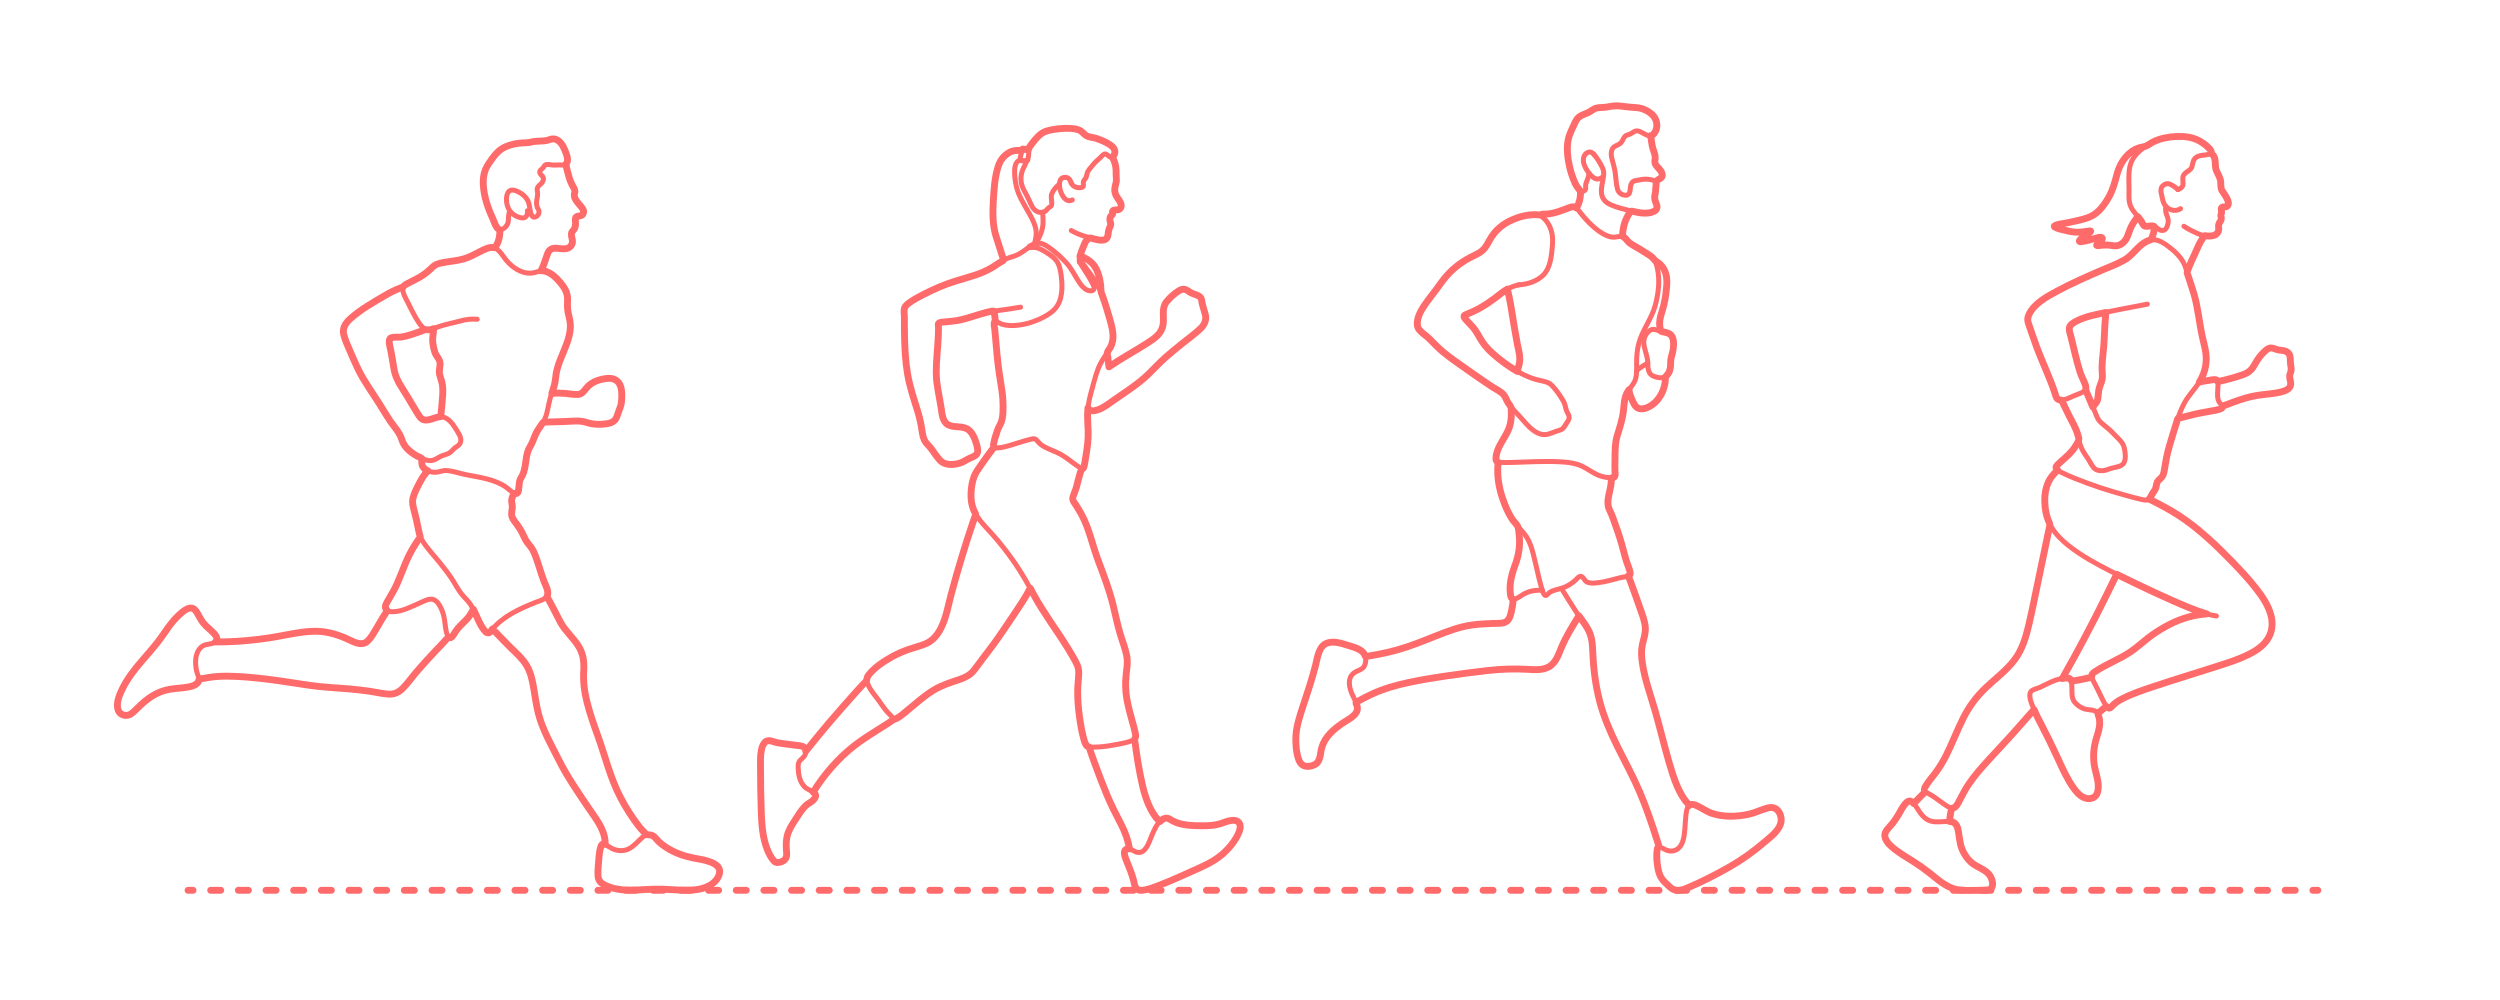 <?xml version="1.0" encoding="utf-8"?>
<!-- Generator: Adobe Illustrator 23.0.4, SVG Export Plug-In . SVG Version: 6.00 Build 0)  -->
<!DOCTYPE svg PUBLIC "-//W3C//DTD SVG 1.1//EN" "http://www.w3.org/Graphics/SVG/1.1/DTD/svg11.dtd">
<svg version="1.1" xmlns:x="http://ns.adobe.com/Extensibility/1.0/" xmlns:i="http://ns.adobe.com/AdobeIllustrator/10.0/" xmlns:graph="http://ns.adobe.com/Graphs/1.0/"
	 xmlns="http://www.w3.org/2000/svg" xmlns:xlink="http://www.w3.org/1999/xlink" x="0px" y="0px" viewBox="0 0 1000 400"
	 enable-background="new 0 0 1000 400" xml:space="preserve">
<g id="FILL-BACKGROUND">
	<rect fill="#FFFFFF" width="1000" height="400"/>
</g>
<g id="N-DIMENSIONS">
</g>
<g id="N-TEXT">
</g>
<g id="AG-GUIDE">
</g>
<g id="AG-DIAGRAM">
	<g id="POLYLINE_1417_">
		<g>
			<g>
				
					<line fill="none" stroke="#FF6B6B" stroke-width="2.75" stroke-linecap="round" stroke-linejoin="round" x1="75.227" y1="356.12" x2="77.227" y2="356.12"/>
				
					<line fill="none" stroke="#FF6B6B" stroke-width="2.75" stroke-linecap="round" stroke-linejoin="round" stroke-dasharray="4.023,7.041" x1="84.268" y1="356.12" x2="921.614" y2="356.12"/>
				
					<line fill="none" stroke="#FF6B6B" stroke-width="2.75" stroke-linecap="round" stroke-linejoin="round" x1="925.135" y1="356.12" x2="927.135" y2="356.12"/>
			</g>
		</g>
	</g>
</g>
<g id="AG-HUMANS">
	<g id="POLYLINE_2290_">
		<path fill="none" stroke="#FF6B6B" stroke-width="2" stroke-linecap="round" stroke-linejoin="round" stroke-miterlimit="10" d="
			M210.958,84.312c0.225,1.798-0.612,3.184-2.493,2.814c-2.17-0.427-4.133-1.714-5.085-3.739c-0.848-1.803-1.155-4.371-0.263-6.207
			c0.817-1.684,2.63-1.221,4.022-0.547c2.029,0.982,3.825,2.562,4.43,4.803c0.415,1.536,0.372,3.575,1.276,4.943
			c0.331,0.501,0.818,0.582,1.372,0.386c0.68-0.24,1.151-0.871,1.337-1.551c0.248-0.906-0.208-1.323-0.571-2.119
			c-1.008-2.211,0.4-4.297-0.02-6.502c-0.125-0.658-0.19-1.225,0.188-1.81c0.499-0.772,1.354-1.14,1.805-1.975
			c0.272-0.503,0.55-1.161,0.364-1.741c-0.231-0.72-1.055-1.056-1.335-1.759c-0.234-0.584-0.034-0.981,0.394-1.401
			c0.376-0.369,0.768-0.642,1.069-1.076c0.193-0.278,0.321-0.62,0.617-0.81c0.762-0.489,2.098-0.068,2.883-0.014
			c0.91,0.063,1.815-0.039,2.725-0.037c0.65,0.001,1.356,0.141,1.999-0.01c2.229-0.524,1.002-3.979,0.507-5.309
			c-0.751-2.02-2.181-4.919-4.69-5.109c-1.04-0.079-2.03,0.517-3.041,0.689c-1.907,0.324-3.874,0.105-5.767,0.528
			c-2.001,0.448-4.028,0.321-6.047,0.67c-2.05,0.355-4.153,0.954-5.933,2.065c-1.216,0.759-2.194,1.798-3.055,2.935
			c-1.281,1.693-2.729,3.487-3.539,5.473c-1.429,3.502-0.848,7.76,0.024,11.314c0.679,2.764,1.716,5.428,2.868,8.025
			c0.517,1.165,1.017,2.372,1.654,3.477c0.176,0.306,0.371,0.652,0.668,0.859c1.539,1.066,3.448-1.117,3.852-2.397
			c0.21-0.665,0.175-1.365,0.214-2.053c0.056-0.987,0.234-1.964,0.444-2.929"/>
	</g>
	<g id="POLYLINE_2289_">
		<path fill="none" stroke="#FF6B6B" stroke-width="2" stroke-linecap="round" stroke-linejoin="round" stroke-miterlimit="10" d="
			M197.926,99.152c1.491-2.157,2.17-4.734,1.978-7.352"/>
	</g>
	<g id="POLYLINE_2288_">
		<path fill="none" stroke="#FF6B6B" stroke-width="2" stroke-linecap="round" stroke-linejoin="round" stroke-miterlimit="10" d="
			M216.41,108.304c0.953-1.892,1.586-3.824,2.254-5.83c0.275-0.825,0.555-1.74,1.182-2.376c1.349-1.368,3.614-0.64,5.264-0.572
			c1.401,0.058,2.808-0.25,3.523-1.574c0.843-1.563-0.164-2.871-0.058-4.47c0.041-0.619,0.402-0.973,0.799-1.418
			c0.654-0.733,0.715-1.437,0.831-2.438c0.128-1.094-0.61-2.845,0.821-3.125c1.219-0.239,2.196-0.136,2.389-1.681
			c0.061-0.487-0.062-0.899-0.334-1.304c-0.79-1.177-1.861-2.153-2.633-3.366c-0.445-0.7-0.797-1.47-0.735-2.32
			c0.034-0.467,0.262-0.9,0.229-1.372c-0.063-0.908-0.767-1.826-1.155-2.592c-0.867-1.711-1.362-3.609-1.839-5.459
			c-0.235-0.912-0.446-1.831-0.608-2.76"/>
	</g>
	<g id="POLYLINE_2287_">
		<path fill="none" stroke="#FF6B6B" stroke-width="2" stroke-linecap="round" stroke-linejoin="round" stroke-miterlimit="10" d="
			M220.731,157.304c1.779-0.099,3.534-0.113,5.312,0.038c1.707,0.145,3.507,0.518,5.226,0.421c1.697-0.097,2.48-1.783,3.55-2.879
			c1.284-1.314,2.819-2.307,4.579-2.846c1.966-0.602,4.488-1.196,6.458-0.269c1.86,0.875,2.525,2.8,2.751,4.719
			c0.299,2.536,0.075,5.018-0.953,7.345c-0.7,1.584-0.751,3.577-2.23,4.697c-1.871,1.418-5.046,1.197-7.213,1.098
			c-1.972-0.09-3.689-0.931-5.623-1.083c-4.096-0.321-8.316,0.07-12.417,0.202c-0.974,0.032-1.948,0.076-2.922,0.117"/>
	</g>
	<g id="POLYLINE_2286_">
		<path fill="none" stroke="#FF6B6B" stroke-width="2" stroke-linecap="round" stroke-linejoin="round" stroke-miterlimit="10" d="
			M170.366,131.758c-3.519,1.385-7.448,3.036-11.272,3.194c-1.228,0.051-3.206-0.382-3.355,1.309
			c-0.107,1.219,0.283,2.538,0.527,3.714c0.467,2.251,0.862,4.486,1.192,6.76c0.429,2.958,1.52,5.25,3.047,7.795
			c1.61,2.683,3.22,5.366,4.83,8.049c0.818,1.363,1.582,2.822,2.542,4.093c0.775,1.026,1.614,1.395,2.89,1.259
			c2.348-0.25,4.815-1.935,7.171-0.899c2.485,1.092,3.904,3.711,5.248,5.899c0.858,1.397,1.684,3.108,0.691,4.66
			c-0.459,0.717-1.233,1.029-1.884,1.539c-0.773,0.605-1.332,1.449-2.157,1.993c-0.892,0.588-1.973,0.76-2.952,1.146
			c-1.121,0.441-2.086,1.185-3.189,1.66c-2.083,0.899-4.468-0.302-6.336-1.242c-2.195-1.104-4.429-2.703-5.737-4.831
			c-0.667-1.085-0.934-2.337-1.466-3.483c-0.698-1.505-1.785-2.815-2.764-4.141c-2.535-3.434-4.569-7.189-6.951-10.725
			c-2.441-3.624-4.865-7.178-6.816-11.099c-1.985-3.991-3.744-8.113-5.352-12.269c-0.821-2.122-1.468-4.205-0.195-6.289
			c1.606-2.629,4.567-4.477,7.063-6.148c3.584-2.4,7.279-4.767,11.105-6.763c1.623-0.847,3.306-1.558,5.047-2.128"/>
	</g>
	<g id="POLYLINE_2285_">
		<path fill="none" stroke="#FF6B6B" stroke-width="2" stroke-linecap="round" stroke-linejoin="round" stroke-miterlimit="10" d="
			M190.874,127.696c-2.385-0.186-4.46,0.051-6.763,0.696c-2.928,0.821-6.008,1.344-8.873,2.351c-1.396,0.49-2.904,1.503-4.456,1.144
			c-1.4-0.323-2.382-1.578-3.159-2.697c-1.8-2.591-3.13-5.522-4.55-8.33c-0.776-1.534-2.002-3.47-1.945-5.281
			c0.021-0.67,0.332-1.154,0.865-1.559c1.983-1.51,4.555-2.204,6.644-3.593c1.232-0.819,2.442-1.7,3.502-2.737
			c0.582-0.57,1.122-1.172,1.828-1.594c2.013-1.202,4.699-1.306,6.953-1.645c2.685-0.405,5.24-0.93,7.711-2.092
			c2.351-1.106,4.643-2.714,7.213-3.281c3.336-0.736,4.986,3.086,6.796,5.177c2.282,2.635,5.538,4.956,9.153,5.022
			c1.661,0.03,2.915-0.544,4.459-0.935c0.98-0.248,2.09,0.162,2.973,0.563c1.837,0.833,3.326,2.282,4.625,3.793
			c1.141,1.327,2.265,2.787,2.82,4.47c0.518,1.572,0.304,3.205,0.271,4.83c-0.046,2.329,0.784,4.479,1.096,6.764
			c0.703,5.149-2.061,10.283-3.859,14.927c-1.054,2.721-1.715,5.262-1.996,8.157c-0.255,2.628-1.397,5.007-2.118,7.522
			c-0.761,2.652-0.97,5.489-2.063,8.041c-0.915,2.134-2.573,3.828-3.592,5.905c-0.611,1.244-1.031,2.568-1.598,3.83
			c-0.376,0.837-0.904,1.591-1.29,2.422c-1.01,2.171-1.204,4.74-1.618,7.065c-0.177,0.994-0.343,2.013-0.703,2.962
			c-0.245,0.648-0.653,1.194-0.959,1.812c-0.708,1.433-0.533,3.089-0.833,4.621c-0.604,3.08-3.528-0.087-4.775-1.003
			c-4.607-3.381-10.966-4.081-16.409-5.181c-2.599-0.525-5.207-1.525-7.874-1.631c-1.289-0.051-2.406,0.54-3.666,0.666
			c-1.939,0.194-4.741-0.456-5.649-2.401c-0.445-0.953-0.388-2.132-0.272-3.147"/>
	</g>
	<g id="POLYLINE_2284_">
		<path fill="none" stroke="#FF6B6B" stroke-width="2" stroke-linecap="round" stroke-linejoin="round" stroke-miterlimit="10" d="
			M176.244,166.693c0.55-3.695,1.017-7.62,0.848-11.361c-0.051-1.124-0.22-2.212-0.546-3.289c-0.335-1.105-0.824-2.205-0.849-3.377
			c-0.034-1.666,0.759-3.246-0.049-4.828c-0.401-0.785-1.024-1.434-1.42-2.221c-0.34-0.677-0.483-1.422-0.628-2.16
			c-0.259-1.324-0.661-2.785-0.514-4.148c0.141-1.303,0.359-2.507,0.349-3.838"/>
	</g>
	<g id="POLYLINE_2283_">
		<path fill="none" stroke="#FF6B6B" stroke-width="2" stroke-linecap="round" stroke-linejoin="round" stroke-miterlimit="10" d="
			M171.123,188.299c-1.857,1.967-3.074,4.272-4.23,6.712c-0.89,1.877-2.006,3.963-1.853,6.111c0.212,2.957,1.495,5.792,2.014,8.705
			c0.39,2.187,0.637,4.349,1.803,6.278c1.894,3.132,4.572,5.899,6.861,8.733c2.001,2.477,3.969,4.953,5.634,7.674
			c0.96,1.57,1.873,3.19,2.954,4.683c0.831,1.148,1.873,2.089,2.799,3.155c1.976,2.275,3.106,5.157,4.332,7.868
			c0.7,1.546,1.653,3.771,3.178,4.713c0.837,0.517,1.362-0.057,1.898-0.733c4.444-5.597,11.061-8.57,17.548-11.179
			c1.457-0.586,3.782-1.14,4.765-2.54c0.593-0.845,0.288-1.91-0.006-2.81c-0.496-1.52-1.175-2.978-1.725-4.479
			c-0.663-1.811-1.224-3.659-1.816-5.494c-0.777-2.408-1.476-5.038-3.025-7.088c-0.628-0.831-1.382-1.548-1.914-2.45
			c-0.7-1.186-1.158-2.5-1.801-3.716c-1.03-1.949-2.83-3.495-3.647-5.543c-0.546-1.37,0.107-2.604,0.093-3.999
			c-0.014-1.391-0.584-2.493-0.092-3.878c0.219-0.617,0.548-1.199,0.931-1.729"/>
	</g>
	<g id="POLYLINE_2282_">
		<path fill="none" stroke="#FF6B6B" stroke-width="2" stroke-linecap="round" stroke-linejoin="round" stroke-miterlimit="10" d="
			M168.121,214.648c-2.375,3.661-4.576,7.281-6.221,11.339c-1.714,4.229-3.244,8.536-5.626,12.448
			c-0.688,1.129-2.586,3.329-2.066,4.889c0.386,1.158,1.923,1.385,2.963,1.372c3.736-0.049,7.449-2.088,10.796-3.525
			c1.519-0.652,3.897-2.081,5.622-1.278c1.718,0.799,2.814,3.173,3.418,4.796c0.759,2.041,0.931,4.208,1.223,6.348
			c0.142,1.036,0.304,2.146,0.786,3.092c0.73,1.432,1.513,0.946,2.277-0.144c1.101-1.571,2.086-3.046,3.47-4.392
			c1.146-1.115,2.351-2.162,3.237-3.506c0.501-0.759,0.907-1.573,1.322-2.381"/>
	</g>
	<g id="POLYLINE_2281_">
		<path fill="none" stroke="#FF6B6B" stroke-width="2" stroke-linecap="round" stroke-linejoin="round" stroke-miterlimit="10" d="
			M196.996,251.567c2.344,2.445,4.652,4.932,7.076,7.299c2.318,2.263,4.845,4.462,6.531,7.266c1.634,2.717,2.308,5.833,2.836,8.924
			c0.588,3.446,1.039,6.926,1.902,10.318c1.675,6.59,5.266,12.75,8.286,18.787c3.275,6.546,7.453,12.539,11.519,18.606
			c2.761,4.119,6.404,8.43,6.874,13.543c0.044,0.482,0.067,0.967,0.059,1.451"/>
	</g>
	<g id="POLYLINE_2280_">
		<path fill="none" stroke="#FF6B6B" stroke-width="2" stroke-linecap="round" stroke-linejoin="round" stroke-miterlimit="10" d="
			M218.785,238.535c1.708,3.25,3.364,6.529,5.081,9.773c1.694,3.2,4.096,5.672,6.329,8.479c1.599,2.01,2.713,4.232,3.156,6.781
			c0.554,3.197-0.177,6.423,0.061,9.64c0.541,7.302,3.314,14.439,5.768,21.266c2.414,6.717,4.092,13.685,6.961,20.239
			c1.432,3.271,3.141,6.407,5.033,9.433c1.794,2.869,3.671,5.884,6.066,8.299c0.51,0.514,1.06,0.985,1.602,1.464"/>
	</g>
	<g id="POLYLINE_2279_">
		<path fill="none" stroke="#FF6B6B" stroke-width="2" stroke-linecap="round" stroke-linejoin="round" stroke-miterlimit="10" d="
			M242.078,337.761c-2.525-1.44-2.527,5.486-2.609,6.535c-0.133,1.696-0.277,3.397-0.284,5.099c-0.003,0.74-0.019,1.536,0.215,2.249
			c0.439,1.335,1.766,2.066,2.975,2.603c5.545,2.461,11.504,1.656,17.361,1.406c3.663-0.156,7.323,0.11,10.981,0.278
			c2.981,0.137,6.042,0.299,8.995-0.231c3.006-0.539,5.848-2.1,7.427-4.795c1.337-2.282,0.589-4.204-1.66-5.43
			c-2.42-1.32-5.288-1.705-7.952-2.24c-3.015-0.606-5.9-1.447-8.633-2.882c-2.21-1.16-4.398-2.564-6.072-4.436
			c-0.873-0.976-1.633-1.876-3.008-2.037c-1.226-0.144-2.205,0.472-3.088,1.259c-1.699,1.515-3.159,3.389-5.24,4.416
			c-2.11,1.041-4.641,0.868-6.719-0.164C243.825,338.924,242.997,338.268,242.078,337.761z"/>
	</g>
	<g id="POLYLINE_2278_">
		<path fill="none" stroke="#FF6B6B" stroke-width="2" stroke-linecap="round" stroke-linejoin="round" stroke-miterlimit="10" d="
			M78.894,269.328c0.358,1.111,1.086,2.235,0.434,3.372c-0.715,1.246-2.454,1.706-3.743,2.007c-3.082,0.718-6.299,0.539-9.364,1.365
			c-3.333,0.898-6.289,2.72-8.88,4.966c-1.322,1.146-2.538,2.401-3.809,3.601c-0.517,0.488-1.063,0.977-1.729,1.25
			c-1.115,0.456-2.585,0.326-3.548-0.423c-2.604-2.024-0.725-6.865,0.295-9.118c2.939-6.49,8.005-11.641,12.531-17.022
			c2.377-2.827,4.376-5.888,6.581-8.843c1.823-2.442,3.978-5.052,6.652-6.602c2.409-1.396,3.705-0.305,4.898,1.915
			c1.357,2.526,2.904,4.342,5.025,6.277c0.866,0.789,2.378,1.932,2.55,3.234c0.088,0.664-0.265,1.233-0.813,1.594
			c-1.443,0.949-3.409,0.563-4.899,1.502c-2.349,1.481-2.946,4.603-2.826,7.171C78.307,266.839,78.509,268.117,78.894,269.328z"/>
	</g>
	<g id="POLYLINE_2277_">
		<path fill="none" stroke="#FF6B6B" stroke-width="2" stroke-linecap="round" stroke-linejoin="round" stroke-miterlimit="10" d="
			M79.608,271.738c3.638-0.748,7.206-1.279,10.929-1.271c4.037,0.009,8.07,0.324,12.084,0.722
			c7.884,0.783,15.675,2.222,23.524,3.265c7.775,1.033,15.628,1.043,23.39,2.284c2.496,0.399,5.292,1.296,7.846,0.813
			c1.782-0.337,3.157-1.58,4.339-2.882c2.551-2.81,4.81-5.886,7.342-8.721c2.685-3.006,5.429-5.964,8.241-8.851
			c0.733-0.752,1.474-1.496,2.212-2.244"/>
	</g>
	<g id="POLYLINE_2276_">
		<path fill="none" stroke="#FF6B6B" stroke-width="2" stroke-linecap="round" stroke-linejoin="round" stroke-miterlimit="10" d="
			M86.144,256.776c5.965-0.036,11.9-0.385,17.822-1.119c6.012-0.745,11.917-2.173,17.93-2.879c4.697-0.551,9.296-0.265,13.746,1.415
			c2.478,0.936,4.831,2.265,7.37,3.026c0.995,0.298,2.04,0.447,3.001-0.039c1.386-0.7,2.329-2.25,3.141-3.499
			c1.575-2.422,2.913-4.99,4.466-7.425c0.439-0.688,0.877-1.376,1.316-2.064"/>
	</g>
	<g id="POLYLINE_2275_">
		<path fill="none" stroke="#FF6B6B" stroke-width="2" stroke-linecap="round" stroke-linejoin="round" stroke-miterlimit="10" d="
			M542.371,280.98c3.202-1.814,6.457-3.508,9.903-4.815c3.519-1.335,7.168-2.296,10.842-3.098
			c7.437-1.623,15.007-2.706,22.551-3.692c7.447-0.973,15.032-2.237,22.562-1.803c4.039,0.232,9.68,1.32,12.852-2.026
			c1.892-1.995,2.771-4.902,3.833-7.366c1.381-3.205,3.158-6.197,4.984-9.164c0.549-0.892,1.098-1.784,1.647-2.676"/>
	</g>
	<g id="POLYLINE_2274_">
		<path fill="none" stroke="#FF6B6B" stroke-width="2" stroke-linecap="round" stroke-linejoin="round" stroke-miterlimit="10" d="
			M546.146,262.604c5.116-0.782,10.181-1.806,15.128-3.345c5.135-1.597,10.081-3.718,15.084-5.677
			c5.067-1.985,10.14-3.48,15.584-3.926c2.71-0.222,5.432-0.229,8.143-0.424c0.873-0.063,1.86-0.129,2.588-0.673
			c0.634-0.474,0.979-1.242,1.246-1.964c0.671-1.812,1.106-3.806,1.262-5.731c0.033-0.408,0.051-0.816,0.049-1.225"/>
	</g>
	<g id="POLYLINE_2273_">
		<path fill="none" stroke="#FF6B6B" stroke-width="2" stroke-linecap="round" stroke-linejoin="round" stroke-miterlimit="10" d="
			M545.866,261.855c-0.532-1.041-1.567-1.7-2.588-2.195c-2.707-1.312-5.926-2.296-8.914-2.653c-1.404-0.168-2.944-0.171-4.215,0.532
			c-1.585,0.876-2.279,2.671-2.797,4.308c-1.044,3.296-1.683,6.71-2.686,10.021c-1.167,3.852-2.488,7.659-3.751,11.48
			c-2.059,6.229-3.527,12.587-1.856,19.119c0.746,2.915,2.364,4.628,5.505,3.861c4.194-1.023,3.318-5.683,4.727-8.905
			c1.208-2.761,3.32-4.89,5.688-6.695c2.2-1.677,4.87-2.94,6.815-4.92c2.407-2.45,0.264-5.416-0.882-7.97
			c-1.335-2.976-2.18-7.017,1.192-9.01c1.144-0.676,2.687-0.969,3.467-2.137c0.662-0.99,0.838-2.384,0.678-3.55
			C546.189,262.697,546.07,262.258,545.866,261.855z"/>
	</g>
	<g id="POLYLINE_2272_">
		<path fill="none" stroke="#FF6B6B" stroke-width="2" stroke-linecap="round" stroke-linejoin="round" stroke-miterlimit="10" d="
			M675.641,322.224c-4.132-5.123-6.205-11.027-8.018-17.283c-1.988-6.861-3.638-13.816-5.606-20.682
			c-1.81-6.312-4.12-12.499-5.077-19.024c-0.356-2.425-0.525-4.875-0.019-7.29c0.491-2.345,1.392-4.554,1.197-6.989
			c-0.208-2.596-1.206-5.098-2.067-7.533c-1.263-3.57-2.486-7.158-3.817-10.704c-0.296-0.788-0.603-1.572-0.911-2.356"/>
	</g>
	<g id="POLYLINE_2271_">
		<path fill="none" stroke="#FF6B6B" stroke-width="2" stroke-linecap="round" stroke-linejoin="round" stroke-miterlimit="10" d="
			M663.642,338.665c-1.033-0.002-0.904,2.49-0.917,3.023c-0.063,2.631,0.145,5.491,1.067,7.978c0.508,1.371,1.355,2.462,2.396,3.477
			c1.335,1.302,2.782,2.971,4.794,3.029c2.318,0.066,4.652-1.258,6.666-2.225c3.64-1.748,7.28-3.508,10.855-5.386
			c6.674-3.504,12.807-7.768,18.471-12.739c2.649-2.324,6.352-5.412,5.288-9.392c-0.316-1.18-1.002-2.381-2.086-3.003
			c-1.319-0.758-2.82-0.388-4.162,0.094c-3.496,1.255-6.767,2.452-10.508,2.786c-2.887,0.258-5.858,0.171-8.701-0.417
			c-3.027-0.626-5.287-2.348-8.05-3.594c-0.854-0.385-2.04-0.863-2.907-0.249c-1.249,0.884-1.366,3.13-1.521,4.466
			c-0.383,3.292-0.192,6.818-1.215,10.006c-0.451,1.406-1.256,2.676-2.596,3.383c-1.942,1.024-3.717,0.422-5.481-0.615
			C665.042,339.29,663.642,338.574,663.642,338.665z"/>
	</g>
	<g id="POLYLINE_2270_">
		<path fill="none" stroke="#FF6B6B" stroke-width="2" stroke-linecap="round" stroke-linejoin="round" stroke-miterlimit="10" d="
			M624.558,235.341c2.068,3.289,4.078,6.623,6.214,9.868c1.793,2.723,4.065,5.205,5.245,8.288c1.003,2.62,1.004,5.479,1.109,8.242
			c0.134,3.551,0.47,7.08,1.032,10.59c1.206,7.518,3.447,14.701,6.594,21.629c3.184,7.01,7.029,13.698,10.201,20.714
			c3.061,6.769,5.482,13.866,7.723,20.943c0.322,1.017,0.644,2.033,0.966,3.05"/>
	</g>
	<g id="POLYLINE_2269_">
		<path fill="none" stroke="#FF6B6B" stroke-width="2" stroke-linecap="round" stroke-linejoin="round" stroke-miterlimit="10" d="
			M607.114,210.549c0.755,3.52,1.065,7.24,0.363,10.796c-0.735,3.722-2.772,7.069-3.22,10.855c-0.203,1.716-0.251,3.522-0.105,5.245
			c0.049,0.577,0.088,1.379,0.493,1.85c1.037,1.203,3.465-0.837,4.265-1.324c2.529-1.538,5.082-2.036,8.047-1.827"/>
	</g>
	<g id="POLYLINE_2268_">
		<path fill="none" stroke="#FF6B6B" stroke-width="2" stroke-linecap="round" stroke-linejoin="round" stroke-miterlimit="10" d="
			M654.644,148.213c1.387-1.123,2.88-2.109,4.457-2.943"/>
	</g>
	<g id="POLYLINE_2267_">
		<path fill="none" stroke="#FF6B6B" stroke-width="2" stroke-linecap="round" stroke-linejoin="round" stroke-miterlimit="10" d="
			M651.579,155.911c0.243,2.051,1.126,4.162,2.195,5.913c0.641,1.049,1.498,1.669,2.758,1.705c3.586,0.102,6.76-3.312,8.18-6.253
			c0.996-2.063,1.475-4.331,1.457-6.617"/>
	</g>
	<g id="POLYLINE_2266_">
		<path fill="none" stroke="#FF6B6B" stroke-width="2" stroke-linecap="round" stroke-linejoin="round" stroke-miterlimit="10" d="
			M664.288,132.532c-0.419-1.757-0.604-3.474-0.229-5.254c0.615-2.918,1.664-5.683,2.116-8.647
			c0.585-3.841,1.305-8.363-1.124-11.735c-0.837-1.162-1.949-2.083-3.22-2.737"/>
	</g>
	<g id="POLYLINE_2265_">
		<path fill="none" stroke="#FF6B6B" stroke-width="2" stroke-linecap="round" stroke-linejoin="round" stroke-miterlimit="10" d="
			M668.072,133.735c-0.635-0.482-1.447-0.677-2.209-0.855c-1.264-0.295-2.457-0.675-3.703-1.018
			c-0.986-0.271-1.749-0.097-2.541,0.559c-1.262,1.046-2.066,2.627-2.096,4.266c-0.046,2.441,1.063,4.592,1.452,6.939
			c0.296,1.786-0.107,3.781,0.805,5.434c0.7,1.27,2.111,1.676,3.445,1.945c3.697,0.744,4.956-2.591,5.022-5.764
			c0.047-2.267,1.033-4.336,1.118-6.589c0.053-1.405,0.045-3.427-0.938-4.578C668.32,133.95,668.202,133.836,668.072,133.735z"/>
	</g>
	<g id="POLYLINE_2264_">
		<path fill="none" stroke="#FF6B6B" stroke-width="2" stroke-linecap="round" stroke-linejoin="round" stroke-miterlimit="10" d="
			M606.858,148.534c0.464-1.486,0.984-3.007,1.059-4.576c0.081-1.685-0.404-3.385-0.725-5.021
			c-1.025-5.219-1.841-10.465-2.65-15.721c-0.393-2.555-0.961-5.069-1.579-7.578"/>
	</g>
	<g id="POLYLINE_2263_">
		<path fill="none" stroke="#FF6B6B" stroke-width="2" stroke-linecap="round" stroke-linejoin="round" stroke-miterlimit="10" d="
			M607.52,113.929c3.399-0.174,7.236-1.385,9.708-3.816c2.968-2.92,3.355-7.728,3.714-11.628c0.36-3.91-0.106-7.194-2.595-10.341
			c-0.488-0.618-1.508-1.272-1.825-1.957c-0.153-0.33-0.179-0.287,0.144-0.457c0.644-0.339,1.824-0.057,2.574-0.144
			c1.027-0.12,2.034-0.384,3.022-0.684c1.452-0.44,2.924-0.866,4.348-1.392c0.752-0.278,1.519-0.698,2.328-0.8
			c0.555-0.07,1.017,0.052,1.469,0.383c0.81,0.594,1.396,1.549,2.005,2.32c0.887,1.123,1.831,2.201,2.827,3.229
			c1.8,1.858,3.783,3.628,6.047,4.902c1.169,0.658,2.462,1.211,3.812,1.325c1.288,0.109,2.659-0.547,3.909-0.234
			c0.886,0.221,1.361,1.13,1.932,1.754c1.347,1.472,3.352,2.153,4.996,3.222c1.277,0.83,2.506,1.724,3.799,2.529
			c0.524,0.326,1.035,0.666,1.454,1.126c0.904,0.99,1.352,2.358,1.666,3.635c1.226,4.989,0.564,10.471-0.788,15.366
			c-1.498,5.426-5.174,9.803-6.581,15.255c-0.63,2.44-0.843,4.906-0.836,7.419c0.006,2.23,0.203,4.643-0.479,6.806
			c-0.525,1.665-1.735,2.922-2.708,4.332c-0.794,1.151-1.273,2.391-1.544,3.761c-0.587,2.967-0.592,5.986-1.339,8.934
			c-0.661,2.612-1.78,5.111-2.25,7.769c-0.53,2.996-0.332,6.168-0.374,9.193c-0.017,1.225,0.034,2.441,0.064,3.665
			c0.009,0.366,0.064,0.871-0.137,1.204c-0.428,0.71-1.688,0.499-2.352,0.45c-1.973-0.146-3.88-0.703-5.616-1.65
			c-2.184-1.191-4.172-2.72-6.552-3.523c-2.267-0.765-4.682-1.022-7.06-1.154c-6.483-0.36-12.983,0.056-19.464,0.239
			c-1.4,0.039-2.81,0.077-4.209-0.001c-0.499-0.028-1.153-0.014-1.625-0.223c-0.664-0.294-0.642-0.954-0.604-1.608
			c0.279-4.796,4.204-8.312,5.503-12.774c0.723-2.483,0.689-5.059,0.529-7.615"/>
	</g>
	<g id="POLYLINE_2262_">
		<path fill="none" stroke="#FF6B6B" stroke-width="2" stroke-linecap="round" stroke-linejoin="round" stroke-miterlimit="10" d="
			M616.421,86.046c-4.17-0.576-8.099,0.328-11.916,2.061c-2.092,0.949-4.07,2.183-5.701,3.812c-1.636,1.634-2.645,3.608-3.777,5.596
			c-0.666,1.17-1.444,2.238-2.516,3.067c-1.634,1.265-3.648,1.958-5.458,2.922c-3.981,2.122-7.403,5.364-10.116,8.938
			c-1.727,2.277-3.383,4.605-5.117,6.877c-1.349,1.767-2.687,3.578-3.657,5.588c-0.853,1.766-1.847,4.389-0.896,6.328
			c0.634,1.293,2.067,2.056,3.108,2.967c1.979,1.733,3.672,3.768,5.632,5.525c4.357,3.904,9.406,7.079,14.192,10.416
			c2.092,1.458,4.177,2.926,6.303,4.334c1.592,1.054,3.604,1.902,4.895,3.342c0.85,0.947,1.177,2.245,1.848,3.311
			c1.309,2.08,3.168,3.849,4.818,5.65c2.289,2.498,4.945,6.145,8.471,6.931c0.922,0.205,1.883,0.168,2.795-0.068
			c1.009-0.261,1.974-0.699,2.95-1.058c0.741-0.273,1.574-0.423,2.278-0.781c0.844-0.429,1.331-1.336,1.804-2.112
			c0.493-0.809,1.428-1.862,1.29-2.915c-0.13-0.997-0.866-1.845-1.152-2.804c-0.353-1.184-0.47-2.297-1.086-3.387
			c-1.176-2.081-2.648-4.23-4.264-5.997c-0.684-0.748-1.441-1.381-2.417-1.704c-1.865-0.617-3.827-0.832-5.695-1.503
			c-2.459-0.883-4.82-2.005-7.049-3.366c-4.255-2.597-8.675-5.763-11.846-9.647c-1.555-1.905-2.608-4.112-3.96-6.151
			c-1.129-1.701-2.731-2.969-3.98-4.567c-0.28-0.359-0.822-0.96-0.513-1.44c0.226-0.35,1.036-0.522,1.34-0.644
			c1.12-0.448,2.229-0.924,3.307-1.467c2.305-1.161,4.483-2.584,6.585-4.076c1.981-1.406,3.797-3.094,5.907-4.31
			c1.456-0.839,3.064-1.392,4.692-1.786"/>
	</g>
	<g id="POLYLINE_2261_">
		<path fill="none" stroke="#FF6B6B" stroke-width="2" stroke-linecap="round" stroke-linejoin="round" stroke-miterlimit="10" d="
			M649.042,94.641c-0.036-3.71,1.127-7.285,3.325-10.275"/>
	</g>
	<g id="POLYLINE_2260_">
		<path fill="none" stroke="#FF6B6B" stroke-width="2" stroke-linecap="round" stroke-linejoin="round" stroke-miterlimit="10" d="
			M630.551,83.209c1.282-2.084,1.814-4.504,1.533-6.935"/>
	</g>
	<g id="POLYLINE_2259_">
		<path fill="none" stroke="#FF6B6B" stroke-width="2" stroke-linecap="round" stroke-linejoin="round" stroke-miterlimit="10" d="
			M662.595,72.563c-1.29-0.551-2.725-0.853-4.126-0.902c-1.306-0.046-2.557,0.329-3.844,0.498c-1.558,0.205-2.207,0.983-2.428,2.528
			c-0.178,1.24-0.041,3.328-1.76,3.398c-1.551,0.063-2.956-0.843-3.39-2.316c-0.598-2.031-0.618-4.25-0.917-6.335
			c-0.281-1.96-0.729-3.796-1.298-5.68c-0.442-1.463-0.622-3.797,0.669-4.911c0.792-0.684,1.905-0.838,2.682-1.553
			c0.781-0.718,1.032-1.727,1.643-2.558c0.42-0.572,0.997-0.716,1.66-0.91c0.971-0.284,1.458-0.794,2.324-1.26
			c1.531-0.824,3.576,0.954,4.879,1.463c1.267,0.495,2.274,0.279,3.095-0.844c1.066-1.459,1.193-3.45,0.575-5.115
			c-0.605-1.626-1.948-2.788-3.416-3.639c-2.162-1.254-4.18-1.334-6.622-1.449c-1.957-0.092-3.865-0.658-5.828-0.68
			c-1.673-0.018-3.261,0.526-4.911,0.7c-1.21,0.127-2.523-0.06-3.664,0.453c-1.189,0.535-2.202,1.404-3.401,1.953
			c-1.146,0.525-2.524,0.881-3.397,1.852c-1.149,1.28-1.738,3.166-2.418,4.705c-0.682,1.542-1.327,3.038-1.549,4.722
			c-0.264,2.004-0.17,4.068,0.04,6.074c0.42,4.002,1.467,8.375,3.517,11.874c0.535,0.914,1.308,2.077,2.52,1.851
			c1.585-0.296,0.84-1.762,1.088-2.9c0.124-0.57,0.423-1.089,0.626-1.631c0.315-0.842,0.509-1.727,0.73-2.596"/>
	</g>
	<g id="POLYLINE_2258_">
		<path fill="none" stroke="#FF6B6B" stroke-width="2" stroke-linecap="round" stroke-linejoin="round" stroke-miterlimit="10" d="
			M637.55,61.744c1.38,1.576,2.536,3.505,3.436,5.389c0.428,0.896,0.555,1.778,0.479,2.768c-0.239,3.117-1.992,7.107,0.104,9.966
			c0.673,0.919,1.647,1.536,2.665,2.011c2.504,1.168,5.313,1.746,7.971,2.445c2.724,0.717,6.623,1.591,9.322,0.254
			c1.23-0.609,1.505-1.606,1.048-2.809c-0.356-0.936-0.718-1.751-0.733-2.769c-0.014-0.917,0.393-1.762,0.393-2.665
			c0-0.391-0.089-0.757-0.044-1.149c0.053-0.472,0.234-0.919,0.244-1.397c0.012-0.605-0.073-1.02,0.365-1.504
			c0.845-0.93,2.399-1.043,2.05-2.649c-0.4-1.841-2.534-2.76-2.894-4.519c-0.191-0.936,0.219-1.899,0.066-2.855
			c-0.272-1.701-1.067-3.278-1.345-4.998c-0.16-0.989-0.229-1.996-0.487-2.967"/>
	</g>
	<g id="POLYLINE_2257_">
		<path fill="none" stroke="#FF6B6B" stroke-width="2" stroke-linecap="round" stroke-linejoin="round" stroke-miterlimit="10" d="
			M637.55,61.744c-1.583-1.977-3.915-0.502-4.177,1.682c-0.198,1.655,0.522,3.296,1.387,4.661c0.799,1.26,1.924,2.732,3.347,3.339
			c0.92,0.393,1.9,0.164,2.672-0.455"/>
	</g>
	<g id="POLYLINE_2256_">
		<path fill="none" stroke="#FF6B6B" stroke-width="2" stroke-linecap="round" stroke-linejoin="round" stroke-miterlimit="10" d="
			M599.227,184.801c-0.402,5.652,0.419,11.001,2.425,16.303c0.976,2.58,2.165,5.129,3.789,7.37c1.619,2.234,3.751,4.067,5.235,6.401
			c1.281,2.015,2.01,4.34,2.611,6.633c0.857,3.269,1.527,6.586,2.335,9.868c0.361,1.467,0.74,2.937,1.205,4.375
			c0.224,0.693,0.443,1.587,0.922,2.16c0.714,0.852,1.31-0.327,1.921-0.792c1.431-1.089,3.426-1.305,5.083-1.841
			c2.03-0.657,3.83-1.764,5.402-3.198c0.474-0.432,1.464-1.755,2.316-1.536c0.931,0.239,1.335,1.726,2.227,2.205
			c1.215,0.651,2.818,0.52,4.132,0.386c3.169-0.322,6.233-1.31,9.314-2.064c1.025-0.251,2.175-0.311,3.159-0.701
			c0.298-0.118,0.572-0.26,0.711-0.565c0.52-1.144-0.745-3.21-1.085-4.184c-1.072-3.075-1.714-6.281-2.671-9.392
			c-0.969-3.15-2.041-6.293-3.191-9.382c-0.671-1.8-1.791-3.455-1.892-5.405c-0.112-2.172,0.509-4.138,0.966-6.239
			c0.294-1.354,0.374-2.738,0.415-4.119"/>
	</g>
	<g id="POLYLINE_2255_">
		<path fill="none" stroke="#FF6B6B" stroke-width="2" stroke-linecap="round" stroke-linejoin="round" stroke-miterlimit="10" d="
			M435.166,163.19c1.584,2.198,4.594,0.635,6.439-0.461c2.565-1.525,4.929-3.395,7.411-5.052c2.564-1.712,5.151-3.403,7.501-5.407
			c2.487-2.121,4.735-4.505,7.049-6.808c2.031-2.021,4.196-3.876,6.412-5.688c2.65-2.167,5.315-4.315,7.973-6.471
			c1.205-0.978,2.559-1.908,3.406-3.237c1.935-3.037,0.077-5.977-0.583-9.149c-0.264-1.27-0.307-1.935-1.524-2.561
			c-0.876-0.451-1.837-0.715-2.714-1.162c-0.619-0.315-1.14-0.786-1.755-1.108c-2.305-1.207-4.367,0.979-5.966,2.416
			c-1.096,0.984-2.282,2.009-2.953,3.351c-0.765,1.53-0.493,3.294-0.455,4.937c0.077,3.299-0.56,5.895-3.123,8.069
			c-1.793,1.521-3.865,2.709-5.866,3.932c-3.259,1.992-6.528,3.968-9.777,5.977c-1.031,0.638-2.059,1.285-3.059,1.972"/>
	</g>
	<g id="POLYLINE_2254_">
		<path fill="none" stroke="#FF6B6B" stroke-width="2" stroke-linecap="round" stroke-linejoin="round" stroke-miterlimit="10" d="
			M428.465,73.175c0.706,1.568,2.6,2.231,4.233,1.802c0.656-0.172,0.708-0.574,0.661-1.194c-0.067-0.883-0.087-1.335,0.527-2.008
			c0.741-0.812,0.713-1.426,0.988-2.474c0.316-1.203,1.43-2.208,2.158-3.163c0.937-1.231,2.017-2.085,3.134-3.142
			c0.468-0.443,1.24-1.542,2.034-1.398c0.737,0.133,1.214,1.004,1.939,1.255c0.645,0.224,0.934-0.005,1.294-0.54
			c0.698-1.037,0.709-2.353-0.147-3.325c-0.95-1.078-2.475-1.788-3.744-2.386c-1.469-0.692-2.995-1.377-4.603-1.661
			c-1.071-0.189-2.014-0.326-2.879-1.028c-1.03-0.836-1.774-1.733-3.08-2.132c-1.682-0.513-3.558-0.447-5.291-0.383
			c-2.168,0.08-4.401,0.262-6.503,0.823c-3.224,0.861-5.529,3.755-7.289,6.438c-0.238,0.363-0.432,0.728-0.53,1.155"/>
	</g>
	<g id="POLYLINE_2253_">
		<path fill="none" stroke="#FF6B6B" stroke-width="2" stroke-linecap="round" stroke-linejoin="round" stroke-miterlimit="10" d="
			M408.221,122.865c-2.587,0.41-5.174,0.858-7.773,1.185c-2.422,0.304-4.719,0.562-7.072,1.235c-4.442,1.27-8.758,2.894-13.389,3.31
			c-1.157,0.104-2.342,0.15-3.487,0.363c-0.273,0.051-0.69,0.087-0.918,0.274c-0.207,0.169-0.224,0.281-0.253,0.537
			c-0.094,0.833,0.073,1.771,0.055,2.616c-0.106,5.038-0.671,10.05-0.858,15.083c-0.179,4.817,0.851,9.482,1.682,14.199
			c0.428,2.426,0.375,6.03,2.438,7.833c0.748,0.653,1.747,0.851,2.703,0.974c1.619,0.209,3.325,0.194,4.87,0.786
			c2.141,0.819,3.182,3.1,3.95,5.105c0.527,1.374,1.588,4.031,0.439,5.407c-0.658,0.788-1.843,1.041-2.717,1.473
			c-1.351,0.668-2.521,1.603-3.983,2.034c-2.237,0.66-5.357,0.962-7.297-0.595c-1.441-1.156-2.409-2.916-3.491-4.381
			c-0.953-1.29-2.22-2.413-3.083-3.753c-0.71-1.103-0.909-2.506-1.129-3.769c-0.424-2.432-0.815-4.836-1.508-7.21
			c-1.393-4.779-3.093-9.432-4.067-14.328c-0.965-4.854-1.311-9.813-1.472-14.752c-0.091-2.79-0.096-5.579-0.109-8.37
			c-0.007-1.458-0.302-3.107-0.034-4.543c0.153-0.816,0.7-1.427,1.317-1.951c1.557-1.321,3.449-2.306,5.239-3.267
			c4.319-2.318,8.833-4.266,13.492-5.79c4.652-1.522,9.644-2.563,13.974-4.923c2.114-1.152,4.001-2.678,6.122-3.816
			c1.411-0.757,2.973-1.01,4.444-1.609c1.882-0.767,3.533-2.065,5.176-3.232"/>
	</g>
	<g id="POLYLINE_2252_">
		<path fill="none" stroke="#FF6B6B" stroke-width="2" stroke-linecap="round" stroke-linejoin="round" stroke-miterlimit="10" d="
			M414.309,97.392c1.708-2.851,2.954-5.53,2.922-8.88c-0.011-1.211-0.088-2.423-0.187-3.63"/>
	</g>
	<g id="POLYLINE_2251_">
		<path fill="none" stroke="#FF6B6B" stroke-width="2" stroke-linecap="round" stroke-linejoin="round" stroke-miterlimit="10" d="
			M408.113,63.868c-1.184,0.562-1.846,1.367-2.075,2.665c-0.461,2.609-0.069,5.581,0.531,8.132c0.811,3.448,2.677,6.459,4.418,9.498
			c1.291,2.255,2.691,4.596,3.28,7.156c0.479,2.08,0.062,4.212-0.507,6.235"/>
	</g>
	<g id="POLYLINE_2218_">
		<path fill="none" stroke="#FF6B6B" stroke-width="2" stroke-linecap="round" stroke-linejoin="round" stroke-miterlimit="10" d="
			M401.437,104.069c-0.64-2.09-1.224-4.199-1.922-6.27c-0.717-2.127-1.487-4.229-1.884-6.446c-0.716-3.996-0.504-8.166-0.224-12.195
			c0.289-4.155,0.587-8.499,1.843-12.496c0.617-1.963,1.598-3.576,3.23-4.843c1.66-1.288,3.363-1.78,5.486-1.653
			c0.24,0.014,0.479,0.039,0.716,0.08"/>
	</g>
	<g id="POLYLINE_2200_">
		<path fill="none" stroke="#FF6B6B" stroke-width="2" stroke-linecap="round" stroke-linejoin="round" stroke-miterlimit="10" d="
			M410.588,64.446c-0.36,1.381-1.214,2.539-1.674,3.879c-0.448,1.304-0.616,2.727-0.487,4.101c0.122,1.303,0.582,2.505,1.165,3.669
			c0.595,1.186,1.284,2.323,1.846,3.526c0.491,1.051,0.906,2.148,1.495,3.15c0.995,1.692,2.928,2.823,4.894,1.869
			c0.768-0.373,1.121-1.189,1.822-1.646c0.648-0.423,1.035-0.617,1.063-1.441c0.049-1.419-0.505-2.756,0.04-4.139
			c0.475-1.203,1.412-2.318,2.346-3.193c0.197-0.185,0.403-0.36,0.618-0.523"/>
	</g>
	<g id="POLYLINE_2106_">
		<path fill="none" stroke="#FF6B6B" stroke-width="2" stroke-linecap="round" stroke-linejoin="round" stroke-miterlimit="10" d="
			M408.351,64.221c-0.277-0.203-0.3-0.57-0.273-0.884c0.074-0.856,0.44-1.688,0.535-2.562c0.036-0.337,0.053-0.967,0.418-1.156
			c0.359-0.187,0.628,0.179,0.98,0.189c0.635,0.017,1.375-0.558,1.483,0.479c0.096,0.926-0.12,2.103-0.248,3.02
			c-0.048,0.344-0.097,0.903-0.453,1.087c-0.368,0.191-0.712-0.146-1.072-0.157C409.249,64.221,408.813,64.546,408.351,64.221z"/>
	</g>
	<g id="POLYLINE_1464_">
		<path fill="none" stroke="#FF6B6B" stroke-width="2" stroke-linecap="round" stroke-linejoin="round" stroke-miterlimit="10" d="
			M428.921,79.98c-2.625,1.245-4.208-1.812-4.814-3.929c-0.578-2.022-0.71-5.569,2.462-5.046c1.088,0.18,1.625,1.189,1.896,2.171"/>
	</g>
	<g id="POLYLINE_1463_">
		<path fill="none" stroke="#FF6B6B" stroke-width="2" stroke-linecap="round" stroke-linejoin="round" stroke-miterlimit="10" d="
			M440.443,116.789c0.053-3.095-0.632-6.485-2.024-9.264c-0.913-1.823-2.358-3.123-4.122-4.118c-0.736-0.415-1.51-0.688-2.334-0.871
			"/>
	</g>
	<g id="POLYLINE_1462_">
		<path fill="none" stroke="#FF6B6B" stroke-width="2" stroke-linecap="round" stroke-linejoin="round" stroke-miterlimit="10" d="
			M431.766,104.809c-0.277-1.223,0.24-2.467,0.633-3.604c0.574-1.661,1.091-3.727,2.253-5.097c0.347-0.409,0.784-0.739,1.255-0.994"
			/>
	</g>
	<g id="POLYLINE_1461_">
		<path fill="none" stroke="#FF6B6B" stroke-width="2" stroke-linecap="round" stroke-linejoin="round" stroke-miterlimit="10" d="
			M431.766,104.809c1.789,2.872,3.838,5.703,5.328,8.749c0.331,0.677,0.937,1.849,0.208,2.475c-0.656,0.564-1.79,0.303-2.477-0.025
			c-1.326-0.634-2.337-1.901-3.138-3.086c-1.754-2.594-2.931-5.354-5.074-7.693c-2.1-2.293-4.485-4.493-7.041-6.268
			c-1.336-0.928-2.89-1.837-4.58-1.683c-0.74,0.067-1.45,0.323-2.117,0.641c-0.292,0.139-1.279,0.511-1.383,0.864
			c-0.138,0.467,1.198,0.189,1.477,0.182c0.54-0.013,1.071,0.017,1.599,0.137c1.893,0.428,3.669,1.659,5.247,2.726
			c1.188,0.803,2.337,1.721,3.091,2.96c1.022,1.68,1.363,3.748,1.596,5.666c0.534,4.379,0.588,9.755-2.616,13.197
			c-1.67,1.794-3.935,3.026-6.144,4.025c-2.673,1.21-5.534,2.07-8.454,2.404c-2.118,0.242-4.375,0.264-6.43-0.378
			c-0.836-0.261-1.58-0.822-2.413-1.049c-0.389-0.106-0.544-0.111-0.687,0.289c-0.219,0.614,0.055,1.669,0.107,2.28
			c0.202,2.353,0.404,4.707,0.605,7.06c0.269,3.141,0.55,6.286,0.935,9.415c0.793,6.449,2.697,13.015,1.513,19.552
			c-0.33,1.822-1.418,3.225-1.96,4.955c-0.43,1.374-0.897,2.76-1.254,4.154c-0.157,0.613-0.386,1.373-0.3,2.013
			c0.119,0.878,1.003,0.852,1.724,0.796c2.992-0.232,6.005-1.399,8.864-2.243c1.516-0.448,3.038-0.964,4.585-1.298
			c0.419-0.09,0.881-0.192,1.305-0.071c0.495,0.142,0.829,0.556,1.157,0.927c0.565,0.64,1.111,1.247,1.831,1.716
			c2.326,1.516,5.117,2.225,7.532,3.608c2.719,1.557,5.025,3.658,7.659,5.319c0.928,0.585,1.358,0.395,1.584-0.676
			c0.684-3.24,1.267-6.597,1.532-9.901c0.266-3.307-0.094-6.604-0.141-9.911c-0.044-3.101,0.436-6.089,1.251-9.076
			c0.886-3.247,1.699-6.569,2.851-9.736c1.019-2.801,2.702-5.105,4.278-7.606c0.833-1.323,1.504-2.717,1.702-4.28
			c0.304-2.404-0.312-4.888-0.909-7.199c-1.537-5.953-3.253-12.035-6.678-17.2c-1.843-2.779-4.034-5.342-5.775-8.184"/>
	</g>
	<g id="POLYLINE_1460_">
		<path fill="none" stroke="#FF6B6B" stroke-width="2" stroke-linecap="round" stroke-linejoin="round" stroke-miterlimit="10" d="
			M428.51,92.208c1.638,0.958,3.397,1.663,5.2,2.244c1.895,0.611,3.854,1.237,5.833,1.496c1.098,0.144,2.626,0.269,3.279-0.84
			c0.502-0.854,0.424-1.96,0.621-2.897c0.166-0.789,0.735-1.429,0.888-2.201c0.223-1.124-0.764-2.068-0.194-3.225
			c0.213-0.432,0.742-0.646,0.886-1.092c0.13-0.401-0.187-0.883,0.047-1.263c0.49-0.794,1.965-0.248,2.706-0.771
			c0.791-0.559,0.81-1.437,0.498-2.272c-0.657-1.761-2.227-3.053-2.376-5.007c-0.139-1.821,0.74-3.464,0.58-5.306
			c-0.107-1.234,0.085-2.471-0.042-3.704c-0.116-1.128-0.447-2.249-0.889-3.289c-0.175-0.413-0.381-0.808-0.606-1.196"/>
	</g>
	<g id="POLYLINE_1459_">
		
			<line fill="none" stroke="#FF6B6B" stroke-width="2" stroke-linecap="round" stroke-linejoin="round" stroke-miterlimit="10" x1="443.58" y1="146.739" x2="442.905" y2="141.008"/>
	</g>
	<g id="POLYLINE_1458_">
		<path fill="none" stroke="#FF6B6B" stroke-width="2" stroke-linecap="round" stroke-linejoin="round" stroke-miterlimit="10" d="
			M398.115,128.573c-0.062-1.417-0.277-2.825-0.644-4.195"/>
	</g>
	<g id="POLYLINE_1457_">
		<path fill="none" stroke="#FF6B6B" stroke-width="2" stroke-linecap="round" stroke-linejoin="round" stroke-miterlimit="10" d="
			M453.902,295.559c0.536,5.122,1.347,10.22,2.379,15.266c0.941,4.602,2.139,9.161,4.36,13.33c0.912,1.712,1.891,3.204,3.366,4.458"
			/>
	</g>
	<g id="POLYLINE_1456_">
		<path fill="none" stroke="#FF6B6B" stroke-width="2" stroke-linecap="round" stroke-linejoin="round" stroke-miterlimit="10" d="
			M451.782,339.598c-0.388-2.547-0.973-4.942-2.05-7.291c-1.196-2.608-2.632-5.105-3.921-7.668
			c-2.726-5.42-4.859-11.121-6.987-16.794c-1.127-3.005-2.21-6.026-3.197-9.08"/>
	</g>
	<g id="POLYLINE_1455_">
		<path fill="none" stroke="#FF6B6B" stroke-width="2" stroke-linecap="round" stroke-linejoin="round" stroke-miterlimit="10" d="
			M452.903,340.023c-0.749-0.382-1.787-0.76-2.553-0.201c-0.771,0.563-0.626,1.608-0.432,2.417c0.684,2.856,2.206,5.486,3.06,8.302
			c0.401,1.321,0.627,2.723,1.121,4.01c0.173,0.452,0.401,0.905,0.801,1.197c0.843,0.614,2.095,0.397,3.039,0.211
			c3.051-0.601,5.996-1.89,8.852-3.082c3.38-1.412,6.718-2.925,10.068-4.408c2.784-1.232,5.64-2.385,8.265-3.938
			c2.613-1.545,4.888-3.565,6.84-5.884c1.587-1.886,3.164-4.057,3.857-6.459c0.561-1.945,0.125-3.877-2.188-4.054
			c-1.942-0.148-3.854,0.854-5.66,1.392c-2.753,0.82-5.659,0.855-8.509,0.755c-2.777-0.097-5.654-0.307-8.33-1.099
			c-0.833-0.247-1.622-0.571-2.372-1.008c-0.572-0.334-1.159-0.786-1.832-0.903c-3.188-0.558-5.313,4.874-6.211,6.926
			c-0.987,2.256-2.399,7.645-6.007,6.689C454.064,340.716,453.492,340.328,452.903,340.023z"/>
	</g>
	<g id="POLYLINE_1454_">
		<path fill="none" stroke="#FF6B6B" stroke-width="2" stroke-linecap="round" stroke-linejoin="round" stroke-miterlimit="10" d="
			M390.306,205.624c-2.323,6.789-4.544,13.609-6.576,20.491c-1.032,3.496-2.046,6.999-2.977,10.523
			c-0.944,3.578-1.718,7.222-2.841,10.749c-1.45,4.555-3.85,8.759-8.503,10.449c-3.227,1.172-6.537,2-9.68,3.415
			c-2.783,1.253-5.389,2.842-7.82,4.685c-1.291,0.979-2.555,2.017-3.684,3.183c-0.488,0.504-1.027,1.056-1.321,1.705
			c-0.467,1.032-0.008,2.244,0.411,3.216c1.05,2.429,2.949,4.382,4.448,6.529c1.037,1.485,2.048,2.983,3.263,4.332
			c0.5,0.556,1.022,1.092,1.554,1.617c0.307,0.303,0.723,0.93,1.147,1.063c0.409,0.128,0.832-0.151,1.175-0.352
			c1.195-0.702,2.277-1.623,3.348-2.495c2.835-2.306,5.578-4.737,8.536-6.888c2.37-1.723,4.875-3.143,7.609-4.196
			c2.812-1.083,5.95-1.67,8.571-3.192c1.676-0.973,2.807-2.525,3.926-4.07c2.116-2.922,4.383-5.729,6.511-8.642
			c2.329-3.189,4.5-6.493,6.718-9.759c1.843-2.715,3.721-5.413,5.462-8.195c0.909-1.452,1.715-2.956,2.501-4.478"/>
	</g>
	<g id="POLYLINE_1453_">
		<path fill="none" stroke="#FF6B6B" stroke-width="2" stroke-linecap="round" stroke-linejoin="round" stroke-miterlimit="10" d="
			M397.615,178.918c-1.674,2.035-3.16,4.208-4.679,6.36c-1.096,1.553-2.352,3.083-3.099,4.848
			c-1.544,3.647-1.959,8.298-0.946,12.139c1.183,4.489,4.849,7.886,7.845,11.223c3.279,3.652,6.304,7.547,9.098,11.58
			c2.994,4.321,5.513,8.897,8.021,13.508c2.466,4.533,5.368,8.736,8.271,12.995c2.749,4.034,5.431,8.152,7.778,12.436
			c0.714,1.304,1.39,2.643,1.546,4.141c0.207,1.981-0.178,4.022-0.303,5.995c-0.312,4.904,0.203,9.878,0.959,14.721
			c0.368,2.359,0.79,4.739,1.493,7.024c0.25,0.813,0.576,2.227,1.401,2.705c0.345,0.2,0.808,0.195,1.192,0.219
			c1.07,0.067,2.149,0.037,3.218-0.024c2.435-0.14,4.852-0.525,7.244-0.991c2.044-0.398,4.225-0.737,6.149-1.567
			c0.514-0.222,1.113-0.503,1.348-1.049c0.335-0.776-0.016-1.885-0.187-2.647c-0.542-2.411-1.295-4.774-1.917-7.164
			c-1.156-4.435-2.027-8.883-1.75-13.487c0.14-2.329,0.637-4.639,0.649-6.974c0.01-1.964-0.485-3.869-1.08-5.727
			c-0.785-2.455-1.621-4.887-2.282-7.38c-0.748-2.825-1.373-5.687-2.05-8.53c-1.1-4.613-2.463-9.113-4.142-13.55
			c-1.937-5.12-3.769-10.204-5.39-15.433c-0.684-2.207-1.41-4.409-2.379-6.509c-0.997-2.16-2.244-4.179-3.515-6.184
			c-0.44-0.693-1.078-1.431-1.017-2.304c0.035-0.497,0.254-0.992,0.43-1.448c0.415-1.078,0.824-2.136,1.121-3.254
			c0.639-2.409,1.248-4.769,2.068-7.125"/>
	</g>
	<g id="POLYLINE_1452_">
		<path fill="none" stroke="#FF6B6B" stroke-width="2" stroke-linecap="round" stroke-linejoin="round" stroke-miterlimit="10" d="
			M322.29,300.488c3.006-3.727,6.008-7.454,9.111-11.101c3.294-3.872,6.649-7.691,10.037-11.481
			c1.747-1.954,3.523-3.881,5.293-5.814"/>
	</g>
	<g id="POLYLINE_1451_">
		<path fill="none" stroke="#FF6B6B" stroke-width="2" stroke-linecap="round" stroke-linejoin="round" stroke-miterlimit="10" d="
			M325.274,316.869c3.071-4.94,6.686-9.527,10.814-13.63c3.847-3.824,8.201-6.995,12.772-9.895c3.002-1.904,6.014-3.787,8.995-5.724
			"/>
	</g>
	<g id="POLYLINE_1450_">
		<path fill="none" stroke="#FF6B6B" stroke-width="2" stroke-linecap="round" stroke-linejoin="round" stroke-miterlimit="10" d="
			M319.289,307.522c-0.064-1.215-0.101-2.546,0.825-3.454c1.107-1.085,2.101-1.62,2.174-3.325c0.044-1.044-0.317-1.865-1.353-2.206
			c-1.031-0.339-2.189-0.399-3.258-0.533c-1.966-0.247-3.94-0.441-5.896-0.757c-1.328-0.215-2.561-0.636-3.864-0.93
			c-0.327-0.074-0.666-0.129-0.997-0.046c-0.961,0.241-1.554,1.355-1.904,2.188c-0.888,2.118-0.777,4.566-0.804,6.813
			c-0.042,3.472,0.03,6.944,0.095,10.416c0.13,7.016-0.122,14.294,1.648,21.143c0.647,2.503,1.641,5.024,3.239,7.084
			c0.743,0.957,1.391,1.268,2.602,0.988c1.068-0.247,2.386-0.824,2.766-1.953c0.204-0.606,0.127-1.274,0.064-1.897
			c-0.151-1.491-0.249-2.951-0.111-4.448c0.291-3.163,1.622-5.675,3.338-8.288c1.45-2.209,2.865-4.918,4.995-6.564
			c1.007-0.778,4.996-2.887,2.918-4.566c-1.258-1.017-2.877-1.343-4.02-2.553c-0.975-1.032-1.61-2.344-1.976-3.707
			C319.47,309.817,319.349,308.668,319.289,307.522z"/>
	</g>
	<g id="POLYLINE_1449_">
		<path fill="none" stroke="#FF6B6B" stroke-width="2" stroke-linecap="round" stroke-linejoin="round" stroke-miterlimit="10" d="
			M779.814,328.572c0.177-1.796,0.515-3.572,1.015-5.305"/>
	</g>
	<g id="POLYLINE_1448_">
		<path fill="none" stroke="#FF6B6B" stroke-width="2" stroke-linecap="round" stroke-linejoin="round" stroke-miterlimit="10" d="
			M765.497,321.403c1.548-1.574,3.066-3.17,4.544-4.811"/>
	</g>
	<g id="POLYLINE_1447_">
		<path fill="none" stroke="#FF6B6B" stroke-width="2" stroke-linecap="round" stroke-linejoin="round" stroke-miterlimit="10" d="
			M765.497,321.403c-0.564-0.646-1.347-1.313-2.234-0.887c-0.486,0.234-0.862,0.695-1.189,1.107
			c-0.896,1.129-1.598,2.421-2.342,3.65c-0.773,1.275-1.549,2.555-2.452,3.743c-0.792,1.041-1.765,1.931-2.542,2.981
			c-0.546,0.738-0.899,1.543-0.775,2.477c0.151,1.141,0.848,2.171,1.579,3.025c1.67,1.951,3.917,3.384,6.068,4.743
			c3.029,1.913,6.088,3.769,8.932,5.953c2.546,1.955,4.945,4.172,7.674,5.875c2.497,1.558,5.152,2.033,8.064,2.06
			c1.641,0.015,3.281-0.049,4.921-0.053c1.208-0.003,2.452,0.117,3.654-0.059c2.485-0.363,2.467-2.882,1.642-4.802
			c-1.51-3.515-5.901-4.166-8.464-6.695c-1.872-1.848-3.176-4.209-3.817-6.754c-0.598-2.37-0.467-4.986-1.387-7.265
			c-0.326-0.807-0.834-1.429-1.672-1.715c-0.828-0.283-1.754-0.242-2.614-0.205c-1.507,0.066-3.018,0.232-4.528,0.149
			c-2.987-0.165-4.745-1.825-6.36-4.242C766.96,323.451,766.323,322.349,765.497,321.403z"/>
	</g>
	<g id="POLYLINE_1446_">
		<path fill="none" stroke="#FF6B6B" stroke-width="2" stroke-linecap="round" stroke-linejoin="round" stroke-miterlimit="10" d="
			M813.614,283.849c-4.596,5.195-9.162,10.413-13.883,15.495c-4.695,5.053-9.731,10.066-13.319,16.002
			c-0.907,1.5-1.699,3.064-2.509,4.618c-0.461,0.884-0.912,1.841-1.585,2.592c-0.565,0.63-1.199,0.843-2.003,0.604
			c-0.863-0.256-1.661-0.813-2.398-1.308c-1.438-0.967-2.8-2.041-4.221-3.033c-1.037-0.724-2.158-1.248-3.223-1.919
			c-0.35-0.221-0.685-0.457-0.752-0.891c-0.197-1.283,1.464-2.935,2.131-3.81c1.972-2.588,3.947-5.144,5.538-7.992
			c3.334-5.97,5.472-12.526,8.727-18.537c1.456-2.689,3.183-5.213,5.211-7.505c2.283-2.58,4.894-4.821,7.465-7.102
			c2.38-2.112,4.754-4.259,6.727-6.767c2.012-2.558,3.403-5.485,4.422-8.562c1.813-5.476,2.798-11.244,3.976-16.882
			c1.893-9.058,3.785-18.116,5.678-27.174c0.136-0.65,0.272-1.301,0.408-1.951"/>
	</g>
	<g id="POLYLINE_1445_">
		<path fill="none" stroke="#FF6B6B" stroke-width="2" stroke-linecap="round" stroke-linejoin="round" stroke-miterlimit="10" d="
			M824.916,271.411c3.126-5.587,6.203-11.191,9.237-16.829c2.765-5.137,5.383-10.357,7.982-15.579
			c1.535-3.084,3.037-6.184,4.54-9.285"/>
	</g>
	<g id="POLYLINE_1442_">
		<path fill="none" stroke="#FF6B6B" stroke-width="2" stroke-linecap="round" stroke-linejoin="round" stroke-miterlimit="10" d="
			M839.106,285.446c1.091-1.078,2.308-2.013,3.626-2.798"/>
	</g>
	<g id="POLYLINE_1441_">
		<path fill="none" stroke="#FF6B6B" stroke-width="2" stroke-linecap="round" stroke-linejoin="round" stroke-miterlimit="10" d="
			M828.528,272.423c2.755-0.339,5.469-0.875,8.148-1.601"/>
	</g>
	<g id="POLYLINE_1440_">
		<path fill="none" stroke="#FF6B6B" stroke-width="2" stroke-linecap="round" stroke-linejoin="round" stroke-miterlimit="10" d="
			M828.528,272.423c-0.178-0.81-0.721-1.104-1.51-1.168c-2.125-0.17-4.426,0.614-6.346,1.428c-1.481,0.628-2.889,1.407-4.342,2.092
			c-1.043,0.491-2.191,0.745-3.216,1.256c-0.652,0.325-1.033,0.797-1.132,1.524c-0.255,1.89,0.706,4.03,1.396,5.723
			c1.299,3.19,2.97,6.214,4.572,9.258c3.12,5.928,5.564,12.183,8.714,18.094c1.661,3.118,4,7.804,7.832,8.699
			c1.298,0.303,2.812,0.1,3.743-0.931c0.864-0.957,1.015-2.348,1.021-3.582c0.015-2.992-1.055-5.772-1.542-8.687
			c-0.517-3.09-0.31-6.403,0.442-9.438c0.891-3.595,2.836-7.343,1.048-11.049c-0.441-0.914-1.2-1.403-2.187-1.566
			c-1.516-0.251-2.878-0.211-4.273-0.932c-1.096-0.566-2.155-1.352-2.921-2.329c-1.195-1.525-1.034-3.44-1.064-5.274
			C828.746,274.51,828.761,273.436,828.528,272.423z"/>
	</g>
	<g id="POLYLINE_1439_">
		<path fill="none" stroke="#FF6B6B" stroke-width="2" stroke-linecap="round" stroke-linejoin="round" stroke-miterlimit="10" d="
			M882.669,245.558c-3.686,0.337-7.297,0.991-10.758,2.341c-3.634,1.417-7.079,3.364-10.294,5.562
			c-3.277,2.24-6.123,5.036-9.405,7.267c-3.481,2.367-7.331,4.171-11.048,6.129c-1.272,0.67-2.66,1.324-3.77,2.255
			c-0.382,0.32-0.728,0.685-0.771,1.203c-0.056,0.682,0.368,1.393,0.664,1.969c0.99,1.924,1.97,3.836,2.901,5.79
			c0.663,1.393,1.307,2.838,2.193,4.108c0.288,0.412,0.756,1.141,1.353,1.083c0.76-0.074,1.427-1.225,1.943-1.681
			c1.031-0.912,2.261-1.592,3.483-2.209c3.561-1.798,7.384-3.105,11.154-4.386c3.688-1.254,7.391-2.441,11.106-3.612
			c5.044-1.59,10.089-3.178,15.133-4.771c3.397-1.073,6.794-2.179,10.083-3.555c5.23-2.188,10.984-5.44,12.046-11.538
			c1.08-6.199-3.065-12.149-6.72-16.716c-5.259-6.572-11.297-12.649-17.482-18.347c-5.943-5.476-12.358-10.282-19.489-14.105
			c-1.764-0.946-3.558-1.83-5.354-2.712"/>
	</g>
	<g id="POLYLINE_1438_">
		<path fill="none" stroke="#FF6B6B" stroke-width="2" stroke-linecap="round" stroke-linejoin="round" stroke-miterlimit="10" d="
			M823.06,188.024c-1.666,1.629-3.191,3.37-4.055,5.56c-0.991,2.51-1.212,5.327-1.056,8c0.187,3.207,0.997,6.385,2.612,9.177
			c1.681,2.907,4.102,5.297,6.713,7.372c5.353,4.255,11.502,7.578,17.584,10.659c6.44,3.262,12.95,6.406,19.531,9.377
			c3.334,1.505,6.678,2.992,10.068,4.368c3.198,1.298,6.452,2.692,9.834,3.44c0.753,0.167,1.515,0.286,2.275,0.414"/>
	</g>
	<g id="POLYLINE_1437_">
		<path fill="none" stroke="#FF6B6B" stroke-width="2" stroke-linecap="round" stroke-linejoin="round" stroke-miterlimit="10" d="
			M887.153,152.668c2.208-0.497,4.382-1.163,6.561-1.769c1.561-0.434,3.177-0.803,4.642-1.512c1.686-0.816,2.687-2.133,3.613-3.727
			c0.995-1.711,2.062-3.316,3.482-4.71c0.668-0.655,1.453-1.391,2.37-1.67c1.201-0.366,2.262,0.553,3.429,0.712
			c1.496,0.204,3.423,0.107,4.367,1.565c0.315,0.487,0.392,1.076,0.434,1.642c0.108,1.454,0.379,2.936,0.418,4.388
			c0.022,0.831-0.322,1.45-0.51,2.24c-0.238,1,0.132,1.993,0.27,2.98c0.236,1.684-0.602,2.755-2.119,3.418
			c-3.299,1.44-7.289,1.352-10.794,1.872c-4.084,0.605-8.061,1.971-11.895,3.471c-0.818,0.32-1.628,0.659-2.432,1.013"/>
	</g>
	<g id="POLYLINE_1436_">
		<path fill="none" stroke="#FF6B6B" stroke-width="2" stroke-linecap="round" stroke-linejoin="round" stroke-miterlimit="10" d="
			M873.556,90.512c1.716,1.141,3.592,2.078,5.478,2.903c1.109,0.485,2.245,0.844,3.455,0.953c1.446,0.131,3.312,0.141,4.349-1.051
			c0.967-1.112,0.296-2.243,0.627-3.524c0.284-1.099,1.221-1.638,1.011-2.843c-0.097-0.555-0.186-0.815-0.019-1.345
			c0.241-0.762,0.084-1.144,0.083-1.951c-0.002-1.326,1.604-0.492,2.318-1.171c0.816-0.775,0.29-2.129-0.109-2.957
			c-0.629-1.304-1.622-2.418-2.178-3.755c-0.364-0.877-0.25-1.709-0.277-2.64c-0.025-0.866-0.253-1.702-0.567-2.506
			c-0.419-1.069-1.171-2.019-1.401-3.155c-0.348-1.719,0.11-3.846-1.037-5.344c-0.245-0.32-0.561-0.581-0.889-0.813"/>
	</g>
	<g id="POLYLINE_1435_">
		<path fill="none" stroke="#FF6B6B" stroke-width="2" stroke-linecap="round" stroke-linejoin="round" stroke-miterlimit="10" d="
			M874.814,108.906c0.737-2.125,1.615-4.155,2.571-6.189c0.863-1.837,1.571-3.777,2.552-5.554c0.549-0.994,1.214-1.924,1.814-2.889"
			/>
	</g>
	<g id="POLYLINE_1434_">
		<path fill="none" stroke="#FF6B6B" stroke-width="2" stroke-linecap="round" stroke-linejoin="round" stroke-miterlimit="10" d="
			M860.241,95.993c0.963-1.649,1.498-3.546,1.571-5.455"/>
	</g>
	<g id="POLYLINE_1433_">
		<path fill="none" stroke="#FF6B6B" stroke-width="2" stroke-linecap="round" stroke-linejoin="round" stroke-miterlimit="10" d="
			M858.233,58.574c-3.691,0.514-6.476,2.266-8.715,5.252c-2.723,3.634-2.892,8.123-4.6,12.2c-1.565,3.736-4.113,7.936-7.685,10.064
			c-4.459,2.656-10.019,2.442-14.838,4.025c-1.255,0.412-0.395,0.819,0.463,1.117c2.414,0.838,5.052,1.522,7.612,1.642
			c1.314,0.062,2.6-0.089,3.896-0.286c0.123-0.019,1.813-0.451,1.964-0.18c0.191,0.343-3.089,2.445-3.55,2.87
			c-0.139,0.128-1.161,0.888-1.046,1.218c0.097,0.28,0.745,0.155,0.939,0.135c2.349-0.243,4.545-1.243,6.861-1.636
			c0.526-0.089,1.474-0.25,1.43,0.547c-0.058,1.057-1.558,1.589-2.109,2.262c-0.25,0.305-0.317,0.324,0.073,0.429
			c0.342,0.092,0.864-0.054,1.205-0.088c0.639-0.064,1.277-0.14,1.919-0.161c1.65-0.055,3.353,0.636,4.979,0.263
			c3.904-0.896,4.259-5.462,5.888-8.374c0.633-1.132,1.374-2.207,2.211-3.198"/>
	</g>
	<g id="POLYLINE_1432_">
		<path fill="none" stroke="#FF6B6B" stroke-width="2" stroke-linecap="round" stroke-linejoin="round" stroke-miterlimit="10" d="
			M866.354,82.583c-0.333,1.628,0.009,2.636,0.612,4.164c0.485,1.23,0.421,2.336-0.018,3.57c-0.301,0.845-0.727,1.682-1.694,1.838
			c-1.381,0.222-2.054-0.721-3.078-1.409c-1.063-0.714-2.359-0.237-3.532-0.206c-1.402,0.037-1.482-0.997-2.134-2.042
			c-1.291-2.068-3.262-3.68-4.237-5.956c-0.885-2.066-0.679-4.366-0.661-6.557c0.041-4.9-0.833-9.978,2.64-13.96
			c4.159-4.768,10.232-7.203,16.461-7.442c2.942-0.113,5.97,0.225,8.631,1.557c1.78,0.891,4.08,2.353,5.042,4.187
			c0.476,0.907-0.238,1.242-1.054,1.447c-1.613,0.407-3.758,0.169-5.098,1.34c-1.114,0.973-1.086,2.31-1.467,3.609
			c-0.366,1.246-1.897,1.793-2.768,2.647c-0.943,0.926-0.918,1.552-0.846,2.839c0.067,1.197,0.293,2.097-0.683,2.913
			c-0.382,0.32-0.842,0.576-1.329,0.692"/>
	</g>
	<g id="POLYLINE_1431_">
		<path fill="none" stroke="#FF6B6B" stroke-width="2" stroke-linecap="round" stroke-linejoin="round" stroke-miterlimit="10" d="
			M872.217,83.473c-2.252,1.503-5.432,0.425-6.599-1.992c-0.462-0.956-0.641-2.026-0.867-3.053c-0.202-0.921-0.53-1.963-0.307-2.915
			c0.247-1.055,1.29-1.902,2.35-2.035c0.522-0.066,1.013,0.081,1.478,0.316c1.016,0.513,2.048,1.225,2.87,2.021"/>
	</g>
	<g id="POLYLINE_1430_">
		<path fill="none" stroke="#FF6B6B" stroke-width="2" stroke-linecap="round" stroke-linejoin="round" stroke-miterlimit="10" d="
			M871.157,167.348c3.783-0.868,7.51-1.914,11.337-2.585c1.729-0.303,3.535-0.513,5.211-1.055c0.413-0.134,1.259-0.354,1.323-0.891
			c0.07-0.589-0.826-1.249-1.12-1.648c-0.551-0.749-0.783-1.621-0.855-2.539c-0.123-1.576,0.145-3.154,0.173-4.728
			c0.009-0.494,0.08-1.231-0.24-1.665c-0.331-0.449-0.961-0.404-1.458-0.371c-1.921,0.128-3.939,0.505-5.803,0.978"/>
	</g>
	<g id="POLYLINE_1429_">
		<path fill="none" stroke="#FF6B6B" stroke-width="2" stroke-linecap="round" stroke-linejoin="round" stroke-miterlimit="10" d="
			M837.141,162.81c0.688-1.119,1.658-1.756,1.929-3.105c0.239-1.19,0.215-2.418,0.435-3.612c0.206-1.118,0.649-2.154,1.045-3.213
			c0.758-2.025,0.212-3.87,0.26-5.98c0.079-3.457,0.658-6.884,0.816-10.337c0.177-3.868,0.346-7.706,0.722-11.562"/>
	</g>
	<g id="POLYLINE_1428_">
		<path fill="none" stroke="#FF6B6B" stroke-width="2" stroke-linecap="round" stroke-linejoin="round" stroke-miterlimit="10" d="
			M858.956,121.662c-7.45,1.502-15.026,2.71-22.388,4.611c-2.591,0.669-5.464,1.522-7.62,3.174
			c-0.646,0.494-1.186,1.081-1.224,1.926c-0.037,0.837,0.275,1.713,0.468,2.517c0.579,2.406,1.157,4.812,1.736,7.217
			c0.757,3.146,1.508,6.357,2.685,9.377c0.491,1.261,1.235,2.448,1.625,3.743c0.132,0.437,0.225,0.929,0.1,1.379
			c-0.139,0.499-0.512,0.812-0.945,1.067c-1.204,0.709-2.618,1.128-3.901,1.675c-1.634,0.697-3.877,1.986-5.754,1.581
			c-0.474-0.102-0.813-0.337-1.063-0.753c-0.666-1.11-0.894-2.555-1.352-3.764c-2.62-6.922-5.731-13.651-8.095-20.67
			c-0.621-1.845-1.272-3.678-1.907-5.517c-0.186-0.539-0.32-1.073-0.275-1.648c0.149-1.881,1.556-3.622,2.819-4.915
			c2.341-2.397,5.294-4.19,8.211-5.795c3.326-1.83,6.754-3.458,10.198-5.05c3.303-1.527,6.645-2.969,9.986-4.41
			c3.074-1.326,6.541-2.471,9.21-4.554c3.063-2.391,5.699-7.295,10.214-6.953c2.098,0.159,4.021,1.44,5.645,2.666
			c2.463,1.859,4.956,4.105,6.295,6.942c0.68,1.441,1.056,3.003,1.525,4.519c0.554,1.789,1.179,3.554,1.75,5.338
			c1.101,3.441,1.927,6.91,2.515,10.474c0.621,3.766,1.188,7.506,2.071,11.222c0.625,2.632,1.191,5.264,0.933,7.982
			c-0.263,2.771-1.203,5.469-2.702,7.813c-1.818,2.842-4.237,5.244-5.89,8.201c-1.521,2.719-2.525,5.706-3.429,8.675
			c-1.15,3.777-2.387,7.541-3.403,11.357c-0.413,1.551-0.759,3.116-0.972,4.708c-0.169,1.263-0.236,2.584-0.619,3.808
			c-0.168,0.536-0.406,1.023-0.794,1.435c-0.505,0.536-1.222,0.873-1.634,1.496c-0.692,1.046-0.374,2.44-1.049,3.522
			c-0.387,0.618-0.898,1.127-1.224,1.786c-0.289,0.584-0.477,1.251-0.972,1.706c-0.877,0.805-2.232,0.442-3.26,0.204
			c-3.757-0.87-7.472-1.984-11.177-3.051c-3.423-0.986-6.799-2.109-10.134-3.358c-3.415-1.279-6.882-2.554-10.151-4.18
			c-0.729-0.362-2.715-1.113-2.655-2.222c0.029-0.533,0.604-0.979,0.965-1.302c1.279-1.145,2.608-2.217,3.821-3.436
			c1.871-1.88,3.42-3.957,4.448-6.409"/>
	</g>
	<g id="POLYLINE_1427_">
		<path fill="none" stroke="#FF6B6B" stroke-width="2" stroke-linecap="round" stroke-linejoin="round" stroke-miterlimit="10" d="
			M824.549,159.973c1.781,3.578,3.576,7.154,5.333,10.743c1.367,2.795,1.536,5.925,2.815,8.728c0.698,1.53,1.726,2.87,2.645,4.268
			c0.744,1.132,1.303,2.456,2.23,3.458c0.882,0.953,2.178,1.158,3.429,1.099c0.679-0.032,1.307-0.181,1.939-0.425
			c1.325-0.511,2.627-0.775,4.011-1.106c1.107-0.265,2.129-0.661,2.666-1.724c0.866-1.712,0.456-4.251,0.042-6.003
			c-0.549-2.323-2.601-3.74-4.132-5.416c-1.282-1.404-2.694-2.535-4.162-3.739c-0.715-0.586-1.444-1.198-1.959-1.975
			c-0.549-0.828-0.877-1.806-1.258-2.717c-1.063-2.54-2.126-5.08-3.189-7.619c-0.236-0.564-0.472-1.128-0.708-1.692"/>
	</g>
</g>
<g id="AG-OUTLINE">
	<g id="POLYLINE_112_">
		
			<path fill="none" stroke="#FF6B6B" stroke-width="2.75" stroke-linecap="round" stroke-linejoin="round" stroke-miterlimit="10" d="
			M464.007,328.613c0.641-0.665,1.51-1.329,2.472-1.37c0.94-0.04,1.723,0.622,2.496,1.055c3.479,1.946,8.186,1.993,12.063,2.016
			c2.341,0.014,4.681-0.117,6.936-0.788c1.642-0.489,3.276-1.284,5.01-1.392c1.587-0.099,3.026,0.625,3.092,2.332
			c0.042,1.073-0.347,2.165-0.781,3.125c-0.972,2.152-2.44,4.095-4.013,5.841c-3.3,3.662-7.307,5.887-11.762,7.86
			c-5.48,2.426-10.928,5.01-16.544,7.112c-1.92,0.719-3.961,1.518-6.021,1.705c-0.703,0.064-1.518,0.06-2.102-0.398
			c-1.038-0.812-1.171-2.667-1.482-3.804c-0.694-2.543-1.683-4.927-2.666-7.367c-0.462-1.147-2.013-4.548,0.26-4.973
			c0.269-0.05,0.553-0.027,0.818,0.032c-0.549-3.606-1.701-6.709-3.372-9.937c-1.999-3.862-3.969-7.706-5.647-11.721
			c-1.657-3.964-3.172-7.989-4.647-12.023c-0.705-1.928-1.422-3.855-2.054-5.808c-0.118-0.365-0.225-1.139-0.508-1.352
			c-0.081-0.061-0.279-0.039-0.383-0.085c-0.235-0.103-0.396-0.242-0.557-0.441c-0.641-0.792-0.92-1.983-1.187-2.935
			c-0.543-1.933-0.913-3.917-1.234-5.898c-0.634-3.908-1.071-7.876-1.129-11.837c-0.031-2.156,0.154-4.287,0.326-6.433
			c0.09-1.12,0.187-2.26,0.009-3.377c-0.194-1.223-0.739-2.341-1.319-3.423c-0.958-1.785-2.015-3.52-3.078-5.244
			c-4.359-7.068-9.397-13.669-13.384-20.965c-0.511-0.936-1.023-1.871-1.534-2.807c-1.953,3.785-4.319,7.273-6.695,10.8
			c-2.62,3.889-5.198,7.813-7.963,11.602c-1.432,1.962-2.932,3.876-4.406,5.806c-1.175,1.539-2.247,3.166-3.477,4.661
			c-1.582,1.923-3.514,2.859-5.857,3.651c-3.522,1.191-7.043,2.281-10.238,4.228c-3.784,2.306-7.098,5.316-10.512,8.117
			c-1.331,1.092-2.682,2.328-4.206,3.152c-0.261,0.141-0.521,0.19-0.785,0.294c-0.95,0.373-1.868,1.154-2.735,1.717
			c-3.628,2.356-7.365,4.542-10.902,7.037c-3.325,2.346-6.409,4.964-9.234,7.896c-2.961,3.072-5.7,6.393-8.088,9.931
			c-0.591,0.875-1.153,1.769-1.711,2.665c1.665,0.933,0.96,2.355-0.262,3.434c-0.874,0.772-1.977,1.191-2.81,2.026
			c-1.731,1.733-3.015,3.955-4.35,5.989c-1.307,1.991-2.541,3.976-3.046,6.335c-0.486,2.273-0.33,4.457-0.146,6.747
			c0.173,2.157-1.258,3.392-3.424,3.602c-0.737,0.072-1.225-0.144-1.716-0.687c-1.146-1.265-1.967-2.921-2.597-4.49
			c-1.932-4.811-2.262-10.206-2.434-15.331c-0.191-5.701-0.287-11.415-0.288-17.119c-0.001-2.446-0.141-5.022,0.363-7.431
			c0.211-1.008,0.582-2.041,1.237-2.849c1.38-1.702,3.466-0.302,5.228,0.024c2.797,0.516,5.643,0.702,8.453,1.132
			c0.905,0.139,2.103,0.228,2.577,1.149c0.169,0.329,0.224,0.723,0.232,1.088c3.123-3.873,6.238-7.753,9.478-11.529
			c3.568-4.158,7.168-8.286,10.835-12.357c0.792-0.879,1.596-1.746,2.395-2.619c0.579-0.632,1.575-1.357,1.707-2.18
			c0.117-0.728,0.259-1.198,0.735-1.803c2.403-3.058,6.106-5.487,9.479-7.349c2.102-1.16,4.317-2.101,6.58-2.899
			c2.233-0.787,4.573-1.321,6.754-2.246c2.772-1.176,4.655-3.422,6.022-6.067c2.186-4.23,2.975-9.111,4.179-13.675
			c1.346-5.101,2.824-10.164,4.348-15.214c1.418-4.697,2.916-9.372,4.505-14.014c0.284-0.831,0.665-1.68,0.867-2.534
			c0.125-0.528-0.068-0.705-0.32-1.207c-0.357-0.713-0.657-1.455-0.88-2.222c-0.524-1.799-0.644-3.704-0.554-5.568
			c0.102-2.118,0.453-4.28,1.18-6.279c0.62-1.704,1.689-3.117,2.723-4.587c1.491-2.12,2.947-4.274,4.552-6.31
			c0.254-0.322,0.649-0.69,0.656-1.011c0.002-0.075-0.097-0.224-0.114-0.31c-0.062-0.31-0.001-0.655,0.042-0.962
			c0.253-1.805,0.951-3.58,1.488-5.315c0.396-1.28,1.231-2.364,1.642-3.641c0.591-1.835,0.633-3.841,0.631-5.75
			c-0.002-2.387-0.158-4.776-0.537-7.134c-0.737-4.59-1.457-9.129-1.869-13.764c-0.299-3.372-0.599-6.744-0.898-10.116
			c-0.081-0.91-0.492-2.25-0.087-3.11c0.041-0.087,0.243-0.114,0.255-0.143c0.112-0.271-0.026-0.852-0.059-1.164
			c-0.087-0.844-0.175-1.772-0.444-2.581c-0.105-0.315-0.023-0.351-0.304-0.426c-0.186-0.049-0.549,0.077-0.738,0.11
			c-0.52,0.089-1.035,0.206-1.547,0.334c-1.042,0.261-2.07,0.57-3.098,0.88c-2.511,0.759-5.016,1.606-7.574,2.199
			c-2.212,0.512-4.442,0.651-6.694,0.884c-0.555,0.058-1.992,0.032-2.276,0.701c-0.153,0.36,0.023,0.937,0.034,1.312
			c0.033,1.137-0.016,2.281-0.062,3.417c-0.202,5.001-0.872,10.017-0.829,15.022c0.041,4.723,1.272,9.306,1.967,13.951
			c0.323,2.16,0.53,5.439,2.723,6.668c2.289,1.282,5.254,0.386,7.596,1.633c2.104,1.121,3.141,3.883,3.783,6.014
			c0.393,1.304,1.039,3.396-0.188,4.473c-0.937,0.822-2.309,1.105-3.377,1.739c-1.28,0.76-2.452,1.441-3.922,1.747
			c-2.359,0.49-5.159,0.575-6.967-1.257c-1.499-1.52-2.583-3.453-3.905-5.124c-0.8-1.011-1.887-1.874-2.449-3.053
			c-0.726-1.525-0.865-3.353-1.141-4.995c-0.414-2.459-0.996-4.845-1.747-7.224c-1.482-4.698-3.004-9.348-3.84-14.216
			c-0.848-4.94-1.106-9.977-1.222-14.981c-0.062-2.675-0.033-5.35-0.063-8.025c-0.012-1.077-0.29-2.328,0.061-3.382
			c0.297-0.891,1.097-1.528,1.826-2.063c1.783-1.308,3.775-2.363,5.735-3.377c4.136-2.14,8.449-3.982,12.896-5.37
			c4.916-1.535,10.186-2.72,14.626-5.433c1.119-0.684,2.196-1.433,3.298-2.144c0.289-0.187,1.152-0.557,1.226-0.838
			c0.103-0.39-0.38-1.24-0.508-1.667c-0.772-2.569-1.645-5.098-2.445-7.657c-1.4-4.479-1.424-9.162-1.161-13.809
			c0.268-4.731,0.523-9.746,1.977-14.29c0.726-2.271,1.977-3.995,3.977-5.309c0.884-0.581,1.69-0.891,2.745-1.02
			c0.659-0.081,1.332-0.121,1.996-0.079c0.216,0.014,0.573,0.107,0.702,0.015c0.068-0.049,0.089-0.302,0.157-0.385
			c0.407-0.496,0.72,0.019,1.214,0.009c0.458-0.009,0.881-0.443,1.298,0.008c0.181-0.783,0.703-1.422,1.175-2.052
			c0.94-1.256,1.946-2.496,3.092-3.571c1.584-1.484,3.439-2.047,5.555-2.377c2.804-0.437,5.865-0.709,8.686-0.276
			c0.833,0.128,1.658,0.356,2.373,0.816c0.753,0.485,1.311,1.206,2.033,1.731c1.239,0.902,2.893,0.788,4.302,1.282
			c2.193,0.768,4.771,1.778,6.491,3.407c0.657,0.622,0.999,1.508,0.852,2.413c-0.068,0.422-0.255,0.774-0.492,1.125
			c-0.061,0.09-0.395,0.415-0.422,0.527c-0.051,0.213,0.271,0.652,0.4,0.928c0.882,1.894,1.103,3.745,1.039,5.802
			c-0.03,0.952,0.171,1.91,0.091,2.854c-0.069,0.805-0.379,1.569-0.531,2.359c-0.228,1.181-0.132,2.345,0.424,3.422
			c0.647,1.255,2.043,2.586,2.051,4.107c0.003,0.646-0.387,1.23-0.973,1.502c-0.678,0.315-1.921-0.098-2.406,0.567
			c-0.245,0.336-0.006,0.751-0.058,1.119c-0.065,0.465-0.403,0.58-0.684,0.928c-0.614,0.76-0.442,1.65-0.175,2.504
			c0.402,1.288-0.484,2.045-0.743,3.277c-0.241,1.141-0.069,2.923-1.315,3.557c-1.375,0.7-3.468,0.07-4.818-0.272
			c-0.616-0.156-1.195-0.496-1.757-0.171c-0.265,0.153-0.512,0.371-0.724,0.589c-0.633,0.649-0.981,1.522-1.321,2.346
			c-0.578,1.397-1.113,2.827-1.544,4.277c0.774,0,1.743,0.532,2.399,0.908c1.06,0.608,2.084,1.343,2.883,2.276
			c1.91,2.231,2.671,5.535,3.034,8.37c0.123,0.956-0.009,2.064,0.263,2.967c0.332,1.102,0.8,2.177,1.15,3.277
			c0.702,2.202,1.4,4.41,2.032,6.633c0.845,2.976,1.892,6.321,1.32,9.445c-0.166,0.909-0.493,1.772-0.919,2.591
			c-0.329,0.633-1.102,1.437-1.209,2.111c-0.083,0.523,0.151,1.28,0.212,1.8c0.1,0.846,0.199,1.691,0.299,2.537
			c0.051,0.429,0.101,0.859,0.152,1.288c5.058-3.475,10.502-6.368,15.653-9.699c2.793-1.806,5.485-3.723,6.011-7.197
			c0.468-3.088-0.732-6.492,1.359-9.129c1.295-1.633,3.08-3.218,4.84-4.333c0.627-0.397,1.333-0.743,2.094-0.689
			c1.189,0.084,2.022,1.012,3.032,1.519c1.106,0.555,3.082,0.847,3.801,2.019c0.327,0.533,0.312,1.271,0.441,1.864
			c0.306,1.405,0.746,2.771,1.161,4.146c0.354,1.171,0.467,2.267,0.057,3.44c-0.357,1.022-0.96,1.913-1.739,2.659
			c-2.309,2.212-4.986,4.111-7.465,6.123c-2.223,1.804-4.478,3.579-6.61,5.49c-2.31,2.07-4.435,4.332-6.645,6.507
			c-4.322,4.254-9.415,7.339-14.339,10.819c-1.992,1.408-4.023,3.017-6.392,3.733c-0.857,0.259-1.999,0.524-2.833,0.044
			c-0.353-0.203-0.607-0.541-0.841-0.866c-0.324,3.144,0.021,6.308,0.102,9.455c0.08,3.124-0.281,6.187-0.829,9.257
			c-0.279,1.564-0.446,3.21-0.836,4.749c-0.104,0.41-0.193,0.639-0.54,0.854c-0.34,0.212-0.205-0.251-0.484,0.361
			c-0.35,0.769-0.584,1.641-0.83,2.451c-0.476,1.567-0.787,3.177-1.236,4.752c-0.353,1.238-0.944,2.393-1.293,3.627
			c-0.106,0.375-0.179,0.745-0.091,1.13c0.178,0.779,0.823,1.522,1.235,2.171c0.821,1.294,1.624,2.597,2.345,3.95
			c3.045,5.707,4.294,12.206,6.561,18.232c2.262,6.013,4.557,11.933,6.051,18.196c0.855,3.586,1.625,7.204,2.628,10.752
			c0.848,3.002,2.082,5.916,2.709,8.976c0.574,2.801,0.023,5.515-0.245,8.319c-0.281,2.933-0.216,5.857,0.264,8.766
			c0.511,3.092,1.348,6.115,2.172,9.135c0.411,1.508,0.868,3.014,1.188,4.545c0.127,0.608,0.307,1.322,0.208,1.949
			c-0.044,0.279-0.241,0.459-0.307,0.701c-0.167,0.611,0.135,1.663,0.213,2.327c0.096,0.808,0.2,1.615,0.313,2.42
			c0.477,3.4,1.062,6.789,1.733,10.156c1.132,5.68,2.624,11.866,6.196,16.571C462.865,327.61,463.416,328.11,464.007,328.613z"/>
	</g>
	<g id="POLYLINE_111_">
		
			<path fill="none" stroke="#FF6B6B" stroke-width="2.75" stroke-linecap="round" stroke-linejoin="round" stroke-miterlimit="10" d="
			M887.153,152.668c3.313-0.744,6.707-1.619,9.907-2.75c1.339-0.473,2.581-1.116,3.522-2.202c0.732-0.845,1.256-1.839,1.816-2.799
			c0.789-1.353,1.714-2.602,2.81-3.723c0.821-0.84,1.965-2.027,3.246-2.013c1.126,0.012,2.16,0.764,3.316,0.863
			c1.312,0.113,2.877,0.229,3.749,1.378c0.838,1.105,0.521,2.809,0.69,4.09c0.12,0.909,0.373,1.885,0.217,2.808
			c-0.102,0.602-0.423,1.141-0.52,1.744c-0.236,1.473,0.797,2.98,0.198,4.421c-0.546,1.315-2.125,1.872-3.385,2.213
			c-3.158,0.855-6.494,0.945-9.716,1.448c-3.399,0.53-6.696,1.615-9.92,2.793c-0.762,0.278-1.52,0.568-2.273,0.871
			c-0.464,0.187-1.549,0.455-1.808,0.819c-0.041,0.058,0.015,0.294-0.05,0.401c-0.113,0.186-0.331,0.295-0.515,0.394
			c-0.906,0.484-2.037,0.634-3.029,0.824c-1.717,0.328-3.448,0.583-5.161,0.927c-1.646,0.331-3.272,0.741-4.9,1.149
			c-0.983,0.247-1.965,0.503-2.951,0.74c-0.289,0.069-0.932,0.09-1.158,0.266c-0.231,0.18-0.303,0.686-0.404,0.996
			c-1.116,3.436-2.141,6.91-3.161,10.376c-0.934,3.172-1.447,6.282-1.97,9.536c-0.215,1.338-0.559,2.402-1.629,3.279
			c-1.306,1.071-1.33,1.641-1.663,3.287c-0.273,1.345-1.35,2.249-1.902,3.476c-0.224,0.496-0.443,0.995-0.871,1.351
			c4.05,1.988,8.046,4.066,11.834,6.526c4.026,2.614,7.776,5.609,11.36,8.798c3.578,3.184,6.977,6.557,10.305,9.998
			c3.236,3.345,6.432,6.773,9.299,10.443c2.498,3.198,4.903,6.732,5.945,10.706c0.671,2.56,0.648,5.268-0.372,7.734
			c-1.193,2.883-3.533,5.027-6.155,6.622c-3.722,2.264-7.921,3.739-12.04,5.097c-4.716,1.554-9.467,3.007-14.203,4.5
			c-4.749,1.497-9.494,2.991-14.216,4.572c-4.247,1.422-8.589,2.848-12.572,4.921c-1.31,0.682-2.586,1.448-3.632,2.501
			c-0.449,0.452-1.077,1.46-1.847,1.143c-0.203-0.084-0.417-0.482-0.589-0.516c-0.442-0.086-1.75,1.121-2.113,1.408
			c-0.314,0.248-0.62,0.507-0.916,0.776c-0.132,0.12-0.379,0.275-0.461,0.433c-0.137,0.265-0.083,0.116-0.044,0.382
			c0.072,0.494,0.362,1.008,0.462,1.514c0.541,2.744-0.124,5.015-0.972,7.613c-1.331,4.077-1.688,8.557-0.707,12.751
			c0.692,2.956,1.931,6.464,0.968,9.514c-0.621,1.969-2.581,2.722-4.509,2.257c-2.193-0.528-3.797-2.415-5.055-4.167
			c-2.553-3.556-4.349-7.633-6.166-11.596c-2.192-4.78-4.47-9.461-6.919-14.115c-0.966-1.835-1.891-3.69-2.709-5.596
			c-2.888,3.264-5.754,6.549-8.665,9.792c-3.03,3.375-6.16,6.657-9.214,10.01c-2.922,3.208-5.85,6.46-8.28,10.066
			c-1.217,1.805-2.232,3.718-3.237,5.645c-0.589,1.129-1.129,2.473-2.066,3.373c-0.375,0.361-0.712,0.333-1.126,0.537
			c-0.747,0.369-0.938,3.169-1.063,4.058c-0.058,0.413-0.106,0.827-0.147,1.242c2.44,0.103,3.158,1.772,3.535,3.956
			c0.411,2.385,0.56,4.803,1.452,7.078c0.788,2.01,2.048,3.865,3.653,5.312c2.351,2.118,6.057,2.776,7.709,5.629
			c0.753,1.301,1.535,3.953,0.004,5.029c-0.809,0.568-2.005,0.524-2.936,0.523c-2.898-0.004-5.83,0.164-8.723-0.03
			c-5.242-0.352-8.837-3.849-12.776-6.945c-2.098-1.649-4.261-3.178-6.517-4.603c-2.431-1.535-4.945-2.996-7.222-4.759
			c-1.684-1.304-4.222-3.455-4.055-5.891c0.054-0.792,0.477-1.47,0.957-2.078c0.733-0.929,1.595-1.748,2.316-2.688
			c0.782-1.018,1.468-2.107,2.137-3.201c1.005-1.642,1.948-3.841,3.485-5.094c0.53-0.432,1.088-0.577,1.716-0.236
			c0.367,0.199,0.676,0.518,0.948,0.829c0.942-0.958,1.883-1.916,2.799-2.898c0.413-0.442,1.333-1.165,1.574-1.723
			c0.167-0.387,0.025-0.14-0.071-0.502c-0.177-0.664,0.104-1.22,0.445-1.805c1.196-2.053,2.866-3.837,4.254-5.76
			c1.477-2.046,2.785-4.193,3.919-6.448c2.487-4.945,4.436-10.141,6.916-15.09c2.267-4.522,5.223-8.496,8.878-11.988
			c3.893-3.721,8.331-6.951,11.606-11.276c3.21-4.24,4.64-9.386,5.833-14.485c1.096-4.687,2.027-9.412,3.011-14.123
			c1.565-7.488,3.129-14.977,4.694-22.465c0.185-0.885,0.43-1.779,0.559-2.674c0.111-0.768-0.342-1.333-0.622-2.068
			c-0.866-2.27-1.292-4.709-1.37-7.134c-0.117-3.615,0.509-7.332,2.717-10.278c0.722-0.963,1.564-1.822,2.423-2.662
			c-0.889-0.681-0.829-1.323-0.071-2.08c1.933-1.929,4.122-3.505,5.873-5.632c0.711-0.863,1.36-1.779,1.894-2.762
			c0.255-0.469,0.63-1.034,0.747-1.556c0.141-0.632-0.199-1.468-0.38-2.115c-0.764-2.739-2.317-5.212-3.562-7.748
			c-0.723-1.473-1.422-2.958-2.15-4.428c-0.225-0.454-0.413-0.991-0.701-1.407c-0.245-0.355-0.104-0.234-0.476-0.315
			c-0.185-0.041-0.382-0.018-0.569-0.065c-1.155-0.291-1.344-1.622-1.665-2.595c-2.06-6.249-4.957-12.215-7.281-18.369
			c-1.181-3.127-2.156-6.325-3.302-9.465c-0.458-1.256-0.463-2.3,0.098-3.547c2.054-4.561,7.368-7.369,11.542-9.609
			c5.629-3.02,11.502-5.603,17.364-8.131c3.144-1.356,6.478-2.549,9.448-4.276c2.312-1.345,3.853-3.407,5.776-5.213
			c1.129-1.061,2.424-2.045,3.912-2.534c0.268-0.088,0.558-0.116,0.748-0.295c0.259-0.244,0.435-0.804,0.574-1.127
			c0.43-1.004,0.694-2.091,0.84-3.171c0.086-0.634,0.278-1.07-0.424-1.192c-0.804-0.14-1.627,0.078-2.427,0.133
			c-1.331,0.092-1.512-0.469-2.095-1.569c-0.441-0.832-1.053-1.553-1.645-2.28c-1.05,1.243-1.956,2.619-2.674,4.08
			c-0.64,1.301-0.992,2.701-1.573,4.023c-0.701,1.597-2.077,3.047-3.822,3.461c-1.039,0.247-2.101-0.016-3.135-0.152
			c-1.156-0.152-2.269-0.097-3.427,0.02c-0.213,0.022-1.878,0.381-1.856-0.079c0.009-0.181,0.6-0.539,0.7-0.618
			c0.383-0.303,0.793-0.599,1.12-0.966c0.443-0.498,0.869-1.387-0.088-1.523c-0.824-0.117-1.814,0.287-2.588,0.499
			c-1.616,0.442-3.252,0.965-4.919,1.184c-0.246,0.032-1.057,0.218-1.133-0.156c-0.1-0.489,1.426-1.524,1.72-1.766
			c0.517-0.426,1.071-0.799,1.624-1.175c0.3-0.204,0.92-0.487,1.121-0.822c0.328-0.548-0.544-0.291-0.929-0.237
			c-1.645,0.231-3.249,0.507-4.918,0.416c-1.621-0.088-3.209-0.435-4.774-0.848c-1.125-0.297-2.54-0.504-3.551-1.124
			c-0.423-0.259-0.447-0.392-0.02-0.643c1.054-0.619,2.763-0.703,3.939-0.945c1.888-0.389,3.783-0.757,5.657-1.207
			c2.324-0.558,4.701-1.218,6.63-2.687c2.172-1.653,3.841-4.042,5.189-6.385c1.65-2.868,2.458-5.861,3.285-9.036
			c1.088-4.177,3.504-8.303,7.504-10.29c1.038-0.516,2.156-0.822,3.295-1.017c1.395-0.239,2.612-1.387,3.91-2.006
			c2.863-1.364,6.078-1.966,9.232-2.094c3.074-0.124,6.235,0.244,8.985,1.703c1.253,0.665,2.425,1.511,3.448,2.493
			c0.483,0.464,1.124,1.049,1.384,1.694c0.115,0.285,0.188,0.59-0.057,0.831c0.097-0.095,0.958,0.911,1.053,1.065
			c0.23,0.374,0.365,0.799,0.464,1.224c0.353,1.511,0.035,3.164,0.625,4.616c0.601,1.48,1.513,2.737,1.708,4.366
			c0.154,1.284-0.107,2.391,0.501,3.588c0.614,1.209,3.771,4.687,2.111,6.305c-0.604,0.588-1.683-0.001-2.195,0.593
			c-0.449,0.521,0.095,1.477-0.066,2.124c-0.085,0.341-0.276,0.629-0.282,0.987c-0.007,0.378,0.18,0.736,0.2,1.113
			c0.044,0.833-0.516,1.317-0.872,2.029c-0.453,0.906-0.053,1.817-0.21,2.768c-0.118,0.713-0.592,1.36-1.194,1.747
			c-0.974,0.626-2.336,0.627-3.448,0.559c-0.281-0.017-0.871-0.183-1.083-0.066c-0.178,0.098-0.437,0.693-0.554,0.875
			c-0.236,0.366-0.474,0.73-0.707,1.097c-0.718,1.133-1.237,2.345-1.774,3.571c-1.203,2.746-2.593,5.401-3.592,8.233
			c-0.114,0.323-0.258,0.619-0.237,0.946c0.026,0.409,0.262,0.874,0.387,1.272c0.228,0.727,0.469,1.449,0.709,2.172
			c0.522,1.573,1.051,3.144,1.528,4.731c1.786,5.948,2.208,12.133,3.607,18.161c0.597,2.573,1.349,5.158,1.403,7.817
			c0.045,2.219-0.381,4.448-1.179,6.516c-0.422,1.093-0.955,2.14-1.585,3.127c1.325-0.337,2.681-0.523,4.031-0.735
			c0.707-0.111,1.436-0.27,2.157-0.26C886.511,151.858,887.03,152.008,887.153,152.668z"/>
	</g>
	<g id="POLYLINE_110_">
		
			<path fill="none" stroke="#FF6B6B" stroke-width="2.75" stroke-linecap="round" stroke-linejoin="round" stroke-miterlimit="10" d="
			M846.674,229.718c-2.735,5.644-5.51,11.264-8.358,16.851c-2.791,5.477-5.677,10.907-8.625,16.301
			c-1.564,2.862-3.184,5.694-4.776,8.541c0.843-0.144,2.154-0.405,2.969,0.042c0.265,0.145,0.374,0.334,0.522,0.583
			c0.208,0.347-0.005,0.357,0.538,0.336c0.675-0.026,1.375-0.187,2.041-0.296c1.319-0.218,2.63-0.486,3.929-0.799
			c0.3-0.072,1.593-0.208,1.761-0.454c0.034-0.049-0.065-0.299-0.053-0.374c0.135-0.874,0.662-1.297,1.389-1.787
			c4.629-3.117,9.995-4.996,14.589-8.201c2.297-1.602,4.359-3.5,6.567-5.216c2.21-1.718,4.573-3.248,7.018-4.609
			c4.551-2.531,9.33-4.249,14.512-4.875c0.655-0.079,1.312-0.142,1.97-0.202c-4.707-1.4-9.273-3.389-13.76-5.367
			c-4.81-2.12-9.568-4.349-14.309-6.619C851.949,232.304,849.307,231.023,846.674,229.718z"/>
	</g>
	<g id="POLYLINE_109_">
		
			<path fill="none" stroke="#FF6B6B" stroke-width="2.75" stroke-linecap="round" stroke-linejoin="round" stroke-miterlimit="10" d="
			M837.141,162.81c0.688-1.119,1.658-1.756,1.929-3.105c0.239-1.19,0.215-2.418,0.435-3.612c0.206-1.118,0.649-2.154,1.045-3.213
			c0.758-2.025,0.212-3.87,0.26-5.98c0.079-3.457,0.658-6.884,0.816-10.337c0.177-3.868,0.346-7.706,0.722-11.562
			c-4.104,0.843-8.382,1.599-12.103,3.626c-1.025,0.559-2.41,1.348-2.518,2.655c-0.094,1.141,0.429,2.464,0.689,3.547
			c0.595,2.474,1.167,4.954,1.79,7.42c0.563,2.23,1.126,4.464,1.843,6.65c0.575,1.755,1.485,3.353,2.103,5.081
			c0.224,0.627,0.189,1.066,0.168,1.687c-0.026,0.76,0.531,1.653,0.83,2.382c0.415,1.014,0.831,2.027,1.259,3.035
			C836.653,161.66,836.897,162.235,837.141,162.81z"/>
	</g>
	<g id="POLYLINE_108_">
		
			<path fill="none" stroke="#FF6B6B" stroke-width="2.75" stroke-linecap="round" stroke-linejoin="round" stroke-miterlimit="10" d="
			M226.341,65.647c1.438-1.263,0.182-4.17-0.368-5.527c-0.754-1.86-2.073-4.211-4.287-4.553c-0.98-0.151-1.893,0.378-2.826,0.585
			c-1.783,0.397-3.637,0.203-5.436,0.466c-0.652,0.095-1.279,0.31-1.929,0.411c-0.822,0.128-1.663,0.089-2.491,0.134
			c-2.349,0.127-4.742,0.633-6.895,1.593c-3.063,1.365-4.819,4.067-6.664,6.759c-1.725,2.518-2.26,5.188-2.128,8.224
			c0.219,5.025,1.988,9.831,4.068,14.357c0.461,1.004,0.949,2.871,1.993,3.52c0.424,0.264,0.497,0.071,0.549,0.656
			c0.059,0.662-0.019,1.366-0.108,2.022c-0.159,1.174-0.484,2.32-1.014,3.382c-0.24,0.481-0.603,1.353-1.051,1.414
			c-0.32,0.043-0.765-0.151-1.118-0.132c-1.539,0.081-3.072,0.896-4.41,1.571c-2.168,1.094-4.281,2.311-6.623,3.001
			c-2.443,0.719-5.001,0.922-7.501,1.354c-1.492,0.257-3.156,0.518-4.433,1.404c-0.572,0.397-1.035,0.918-1.53,1.402
			c-0.856,0.838-1.812,1.566-2.792,2.252c-2.064,1.445-4.333,2.372-6.532,3.575c-0.42,0.23-0.87,0.47-1.198,0.828
			c-0.44,0.482-0.706,0.585-1.382,0.83c-2.291,0.83-4.438,1.956-6.535,3.19c-4.557,2.68-9.369,5.4-13.341,8.92
			c-1.908,1.691-3.491,3.696-2.897,6.389c0.493,2.237,1.575,4.418,2.451,6.519c1.049,2.517,2.151,5.016,3.344,7.469
			c2.41,4.955,5.622,9.286,8.545,13.929c1.417,2.252,2.749,4.561,4.245,6.762c1.289,1.896,2.892,3.634,3.943,5.681
			c0.655,1.275,0.922,2.713,1.699,3.93c0.773,1.21,1.865,2.217,3.004,3.075c0.789,0.595,1.629,1.118,2.508,1.57
			c0.388,0.199,0.936,0.338,1.277,0.6c0.352,0.269,0.25,0.372,0.228,0.847c-0.038,0.824-0.014,1.727,0.36,2.482
			c0.412,0.833,1.229,1.392,2.057,1.762c-1.364,1.445-2.335,2.983-3.256,4.753c-1.032,1.982-2.208,4.119-2.699,6.32
			c-0.337,1.511,0.022,3.017,0.402,4.486c0.723,2.797,1.364,5.526,1.897,8.364c0.091,0.483,0.192,0.966,0.325,1.44
			c0.067,0.239,0.306,0.654,0.298,0.906c-0.017,0.528-0.789,1.345-1.084,1.801c-0.391,0.603-0.787,1.202-1.165,1.813
			c-1.438,2.323-2.675,4.74-3.719,7.266c-1.113,2.692-2.117,5.432-3.296,8.097c-1.083,2.447-2.486,4.647-3.804,6.966
			c-0.401,0.705-0.959,1.609-0.882,2.462c0.051,0.572,0.517,0.709,0.676,1.139c0.116,0.315-0.313,0.76-0.544,1.124
			c-0.421,0.66-0.851,1.316-1.256,1.986c-0.856,1.415-1.681,2.851-2.521,4.276c-1.004,1.704-2.016,3.578-3.474,4.947
			c-2.513,2.359-6.067-0.003-8.618-1.109c-4.275-1.854-8.498-2.989-13.193-2.821c-5.869,0.21-11.63,1.747-17.417,2.62
			c-5.688,0.857-11.446,1.424-17.197,1.582c-1.483,0.041-2.966,0.051-4.45,0.06c1.212-0.945,0.441-2.287-0.368-3.199
			c-1.365-1.54-3.072-2.735-4.394-4.321c-1.141-1.369-1.795-2.98-2.746-4.469c-0.684-1.071-1.55-1.793-2.866-1.517
			c-1.14,0.239-2.172,1.022-3.052,1.742c-2.056,1.682-3.808,3.749-5.367,5.889c-1.597,2.193-3.068,4.472-4.763,6.593
			c-1.782,2.23-3.685,4.365-5.549,6.527c-3.116,3.613-6.124,7.404-8.208,11.723c-1.144,2.371-2.631,5.915-1.437,8.588
			c0.642,1.436,2.262,2.038,3.768,1.745c1.033-0.2,1.803-0.897,2.539-1.602c1.867-1.79,3.679-3.635,5.788-5.148
			c2-1.435,4.235-2.565,6.611-3.223c2.406-0.666,4.903-0.727,7.366-1.033c1.829-0.227,5.166-0.598,5.993-2.634
			c0.063-0.156,0.074-0.608,0.163-0.702c0.284-0.299,1.577-0.327,2.003-0.412c0.632-0.125,1.265-0.242,1.901-0.346
			c2.502-0.407,5.026-0.532,7.558-0.509c5.396,0.049,10.79,0.585,16.142,1.242c5.586,0.686,11.137,1.629,16.706,2.437
			c5.203,0.755,10.416,0.939,15.646,1.397c2.755,0.241,5.506,0.551,8.245,0.94c2.489,0.353,4.972,0.982,7.482,1.153
			c2.347,0.16,4.145-0.662,5.794-2.312c1.839-1.84,3.343-4.009,5.02-5.993c1.714-2.027,3.485-4.006,5.282-5.96
			c1.933-2.103,3.88-4.193,5.871-6.241c0.563-0.579,1.699-2.152,2.362-2.179c0.167-0.007,0.316,0.17,0.534,0.134
			c0.867-0.145,1.588-1.804,1.964-2.372c1.229-1.854,2.855-3.249,4.399-4.828c1.207-1.235,2.007-2.651,2.793-4.181
			c1.36,2.548,2.225,5.381,3.915,7.745c0.428,0.599,1.273,1.886,2.198,1.697c0.666-0.136,1.211-1.124,1.561-1.58
			c0,0.356,1.358,1.416,1.593,1.661c0.852,0.889,1.705,1.778,2.557,2.666c0.962,1.003,1.931,2,2.925,2.971
			c2.318,2.263,4.845,4.462,6.531,7.266c1.634,2.717,2.308,5.833,2.836,8.924c0.588,3.446,1.039,6.926,1.902,10.318
			c1.675,6.59,5.266,12.75,8.286,18.787c3.275,6.546,7.453,12.539,11.519,18.606c2.761,4.119,6.404,8.43,6.874,13.543
			c0.044,0.482,0.067,0.967,0.059,1.451c-1.079-0.615-1.539,0.193-1.836,1.201c-0.44,1.491-0.587,3.091-0.718,4.633
			c-0.187,2.205-0.428,4.464-0.327,6.679c0.086,1.885,1.056,2.937,2.714,3.757c2.977,1.472,6.482,1.991,9.771,2.015
			c4.44,0.032,8.839-0.557,13.288-0.387c4.272,0.164,8.611,0.647,12.885,0.281c3.903-0.335,8.711-2.175,9.885-6.39
			c1.354-4.861-7.553-5.78-10.303-6.332c-3.865-0.776-7.468-2.039-10.801-4.177c-1.307-0.839-2.576-1.774-3.631-2.92
			c-0.638-0.693-1.185-1.495-2.056-1.913c-0.657-0.315-1.236-0.212-1.907-0.33c-0.641-0.112-1.309-0.938-1.801-1.433
			c-0.646-0.652-1.231-1.359-1.794-2.083c-2.69-3.458-5.058-7.239-7.11-11.108c-4.18-7.88-6.183-16.51-9.181-24.85
			c-1.609-4.475-3.194-8.945-4.356-13.562c-1.066-4.237-1.576-8.288-1.304-12.653c0.202-3.241-0.157-6.421-1.817-9.275
			c-2.095-3.602-5.414-6.272-7.453-9.945c-1.02-1.838-1.889-3.756-2.879-5.611c-0.585-1.095-1.173-2.188-1.753-3.286
			c-0.193-0.364-0.818-1.137-0.808-1.538c0.003-0.099,0.186-0.236,0.214-0.347c0.497-1.944-0.717-3.934-1.409-5.701
			c-1.529-3.908-2.403-8.087-4.171-11.898c-0.576-1.242-1.365-2.209-2.233-3.255c-0.896-1.079-1.437-2.32-2.018-3.587
			c-0.668-1.457-1.473-2.75-2.433-4.033c-0.69-0.922-1.515-1.868-1.904-2.975c-0.555-1.582,0.339-3.19,0.031-4.821
			c-0.164-0.87-0.325-1.632-0.091-2.507c0.144-0.539,0.612-1.939,1.134-2.087c0.273-0.077,0.555,0.191,0.879,0.015
			c0.453-0.246,0.557-0.941,0.639-1.39c0.226-1.232,0.157-2.523,0.504-3.733c0.24-0.837,0.787-1.504,1.138-2.289
			c1.305-2.922,1.09-6.371,2.084-9.406c0.349-1.065,0.972-1.96,1.467-2.957c0.75-1.511,1.205-3.15,1.995-4.644
			c0.409-0.773,0.905-1.491,1.403-2.208c0.313-0.45,0.631-0.896,0.928-1.357c0.374-0.579,0.484-0.499,1.208-0.53
			c2.456-0.104,4.915-0.148,7.373-0.211c2.934-0.075,6.272-0.609,9.107,0.352c2.723,0.923,5.918,0.946,8.723,0.39
			c1.679-0.333,2.899-1.206,3.442-2.868c0.427-1.308,0.872-2.52,1.361-3.809c0.448-1.179,0.492-2.466,0.54-3.713
			c0.083-2.156-0.059-4.959-1.79-6.508c-1.609-1.439-3.811-1.249-5.775-0.849c-2.228,0.454-4.17,1.271-5.853,2.827
			c-1.198,1.108-2.098,3.165-3.902,3.319c-1.663,0.142-3.449-0.25-5.097-0.394c-1.858-0.162-3.686-0.163-5.547-0.059
			c0.722-2.085,1.329-3.998,1.517-6.195c0.198-2.318,0.807-4.451,1.628-6.625c1.668-4.421,4.193-9.066,4.279-13.9
			c0.035-1.974-0.562-3.848-0.954-5.762c-0.359-1.753-0.17-3.446-0.177-5.223c-0.01-2.635-1.325-4.709-2.989-6.685
			c-1.837-2.181-4.185-4.381-7.164-4.644c-0.151-0.013-0.312,0.007-0.46,0.034c0.953-1.892,1.586-3.824,2.254-5.83
			c0.275-0.825,0.555-1.74,1.182-2.376c1.349-1.368,3.614-0.64,5.264-0.572c1.401,0.058,2.808-0.25,3.523-1.574
			c0.843-1.563-0.164-2.871-0.058-4.47c0.041-0.619,0.402-0.973,0.799-1.418c0.654-0.733,0.715-1.437,0.831-2.438
			c0.128-1.094-0.61-2.845,0.821-3.125c1.219-0.239,2.196-0.136,2.389-1.681c0.061-0.487-0.062-0.899-0.334-1.304
			c-0.79-1.177-1.861-2.153-2.633-3.366c-0.445-0.7-0.797-1.47-0.735-2.32c0.034-0.467,0.262-0.9,0.229-1.372
			c-0.063-0.908-0.767-1.826-1.155-2.592c-0.867-1.711-1.362-3.609-1.839-5.459C226.714,67.495,226.503,66.576,226.341,65.647z"/>
	</g>
	<g id="POLYLINE_106_">
		
			<path fill="none" stroke="#FF6B6B" stroke-width="2.75" stroke-linecap="round" stroke-linejoin="round" stroke-miterlimit="10" d="
			M173.435,131.47c0.011,1.446-0.351,2.828-0.372,4.246c-0.025,1.631,0.365,3.479,0.829,5.034c0.535,1.794,2.251,2.974,2.148,4.966
			c-0.074,1.425-0.517,2.695-0.18,4.121c0.353,1.495,0.979,2.88,1.151,4.42c0.269,2.401,0.004,4.845-0.208,7.24
			c-0.112,1.263-0.217,2.528-0.367,3.787c-0.047,0.393-0.033,1.232-0.309,1.414c-0.101,0.067-0.424,0.04-0.552,0.06
			c-1.937,0.295-4.586,1.942-6.557,0.967c-0.875-0.433-1.425-1.43-1.917-2.216c-1.407-2.249-2.737-4.549-4.102-6.823
			c-2.028-3.38-4.657-6.803-5.357-10.772c-0.445-2.523-0.774-5.046-1.297-7.557c-0.274-1.316-0.807-2.894-0.591-4.262
			c0.082-0.519,0.309-0.838,0.811-1.001c1.282-0.418,2.82-0.088,4.162-0.312c2.496-0.415,4.905-1.33,7.288-2.152
			c0.86-0.297,1.826-0.87,2.696-0.759c0.442,0.056,0.827,0.12,1.277,0.051C172.488,131.844,172.97,131.66,173.435,131.47z"/>
	</g>
	<g id="POLYLINE_105_">
		
			<path fill="none" stroke="#FF6B6B" stroke-width="2.75" stroke-linecap="round" stroke-linejoin="round" stroke-miterlimit="10" d="
			M660.192,54.296c1.265-0.185,2.055-1.614,2.358-2.73c0.456-1.683,0.057-3.575-0.993-4.958c-1.117-1.472-2.897-2.52-4.626-3.103
			c-0.875-0.295-1.776-0.449-2.698-0.487c-2.176-0.09-4.228-0.39-6.391-0.629c-1.778-0.196-3.367,0.1-5.115,0.43
			c-1.381,0.26-2.832,0.078-4.188,0.416c-0.996,0.248-1.764,0.963-2.634,1.467c-1.379,0.801-3.1,1.148-4.352,2.143
			c-0.9,0.715-1.398,1.871-1.863,2.887c-0.838,1.83-1.821,3.704-2.301,5.673c-0.888,3.641-0.353,7.855,0.484,11.46
			c0.518,2.228,1.28,4.417,2.205,6.508c0.488,1.103,1.179,1.845,1.85,2.79c0.451,0.636,0.249,1.979,0.151,2.77
			c-0.126,1.024-0.408,2.022-0.83,2.963c-0.203,0.453-0.437,0.891-0.697,1.313c-0.842-0.733-1.747-0.545-2.722-0.181
			c-2.927,1.093-6.086,2.422-9.243,2.612c-0.174,0.01-2.38-0.18-2.166,0.405c-3.96-0.547-7.648,0.234-11.315,1.797
			c-3.977,1.694-7.09,4.282-9.194,8.07c-0.791,1.423-1.513,2.914-2.697,4.062c-1.123,1.089-2.533,1.751-3.926,2.423
			c-4.014,1.936-7.453,4.417-10.448,7.739c-1.627,1.804-2.983,3.812-4.414,5.77c-1.529,2.092-3.208,4.076-4.649,6.233
			c-1.468,2.196-3.062,4.985-2.852,7.746c0.057,0.746,0.294,1.418,0.763,2.003c1.103,1.376,2.758,2.317,4.008,3.57
			c1.836,1.842,3.604,3.724,5.609,5.387c1.797,1.491,3.686,2.874,5.598,4.214c4.699,3.294,9.369,6.654,14.17,9.798
			c1.431,0.937,3.214,1.694,4.36,3.003c0.821,0.938,1.145,2.206,1.801,3.253c0.501,0.799,1.188,1.358,1.243,2.32
			c0.063,1.104,0.09,2.21,0.025,3.314c-0.102,1.724-0.434,3.433-1.097,5.032c-1.577,3.804-4.826,7.148-5.008,11.449
			c-0.026,0.625-0.005,1.034,0.448,1.445c0.057,0.052,0.196,0.04,0.241,0.093c0.204,0.241,0.094,0.696,0.071,1.096
			c-0.071,1.227-0.098,2.457-0.049,3.686c0.169,4.224,1.277,8.39,2.834,12.304c0.813,2.044,1.772,4.054,2.989,5.89
			c0.618,0.932,1.591,1.766,2.115,2.73c0.451,0.83,0.471,2.189,0.587,3.13c0.549,4.446-0.099,8.445-1.656,12.616
			c-1.414,3.788-2.376,7.68-1.768,11.768c0.108,0.727,0.275,1.068,0.739,1.567c0.046,0.05,0.204,0.035,0.235,0.08
			c0.136,0.202,0.029,0.779,0.01,1.058c-0.065,0.938-0.218,1.87-0.416,2.789c-0.377,1.75-0.778,4.665-2.746,5.424
			c-1.537,0.593-3.441,0.41-5.052,0.48c-2.674,0.116-5.348,0.23-8.003,0.59c-5.064,0.686-9.81,2.495-14.532,4.369
			c-5.091,2.02-10.154,4.109-15.436,5.59c-2.412,0.676-4.854,1.247-7.313,1.73c-1.236,0.243-2.477,0.463-3.72,0.664
			c-0.449,0.072-1.572,0.426-1.857,0.182c-0.111-0.095-0.179-0.506-0.253-0.651c-1.158-2.268-4.512-3.022-6.67-3.704
			c-2.586-0.818-6.095-1.989-8.771-0.75c-2.978,1.379-3.478,5.82-4.17,8.582c-1.371,5.473-3.166,10.788-4.936,16.142
			c-1.475,4.462-3.029,8.986-2.999,13.741c0.015,2.358,0.201,4.823,0.873,7.093c0.294,0.993,0.705,2.079,1.501,2.785
			c1.357,1.204,3.609,0.896,5.114,0.15c2.523-1.25,2.224-4.551,2.901-6.867c1.292-4.424,4.784-7.353,8.455-9.861
			c1.791-1.223,5.311-2.775,5.751-5.288c0.078-0.443,0.04-0.898-0.044-1.337c-0.065-0.339-0.553-1.222-0.479-1.509
			c0.084-0.325,1.146-0.715,1.501-0.913c0.572-0.318,1.148-0.629,1.727-0.932c1.076-0.564,2.165-1.102,3.27-1.607
			c4.702-2.151,9.682-3.543,14.728-4.62c5.038-1.075,10.136-1.902,15.234-2.639c5.402-0.78,10.814-1.504,16.238-2.111
			c5.379-0.602,10.586-0.785,15.99-0.475c2.84,0.163,6.111,0.436,8.662-1.109c2.665-1.615,3.715-5.016,4.86-7.712
			c1.885-4.436,4.423-8.48,6.943-12.574c1.68,2.318,3.557,4.632,4.546,7.354c0.766,2.107,0.896,4.371,0.98,6.591
			c0.257,6.793,1.059,13.48,2.759,20.075c1.656,6.425,4.299,12.497,7.233,18.43c2.993,6.052,6.262,11.972,8.9,18.194
			c2.62,6.179,4.795,12.574,6.821,18.97c0.286,0.904,0.572,1.807,0.859,2.711c-0.665-0.001-0.752,1.018-0.814,1.486
			c-0.292,2.21-0.095,4.577,0.276,6.766c0.233,1.376,0.567,2.771,1.264,3.993c0.781,1.369,2.003,2.439,3.144,3.498
			c0.918,0.852,1.948,1.645,3.237,1.752c1.548,0.129,3.143-0.528,4.529-1.12c5.551-2.372,11.049-5.188,16.304-8.156
			c5.159-2.914,9.974-6.378,14.456-10.251c2.438-2.107,6.207-4.831,6.416-8.408c0.105-1.808-0.728-4.002-2.408-4.87
			c-0.945-0.488-2.004-0.426-3.005-0.163c-2.567,0.675-4.918,1.923-7.531,2.5c-4.658,1.028-10.026,1.203-14.604-0.299
			c-2.177-0.714-3.993-2.101-6.056-3.053c-0.755-0.349-1.762-0.795-2.611-0.498c-0.227,0.079-0.43,0.212-0.598,0.383
			c0-0.389-1.152-1.456-1.406-1.8c-0.456-0.619-0.891-1.254-1.295-1.908c-0.793-1.282-1.464-2.633-2.06-4.017
			c-1.331-3.095-2.321-6.327-3.257-9.559c-1.988-6.861-3.638-13.816-5.606-20.682c-1.81-6.312-4.12-12.499-5.077-19.024
			c-0.356-2.425-0.525-4.875-0.019-7.29c0.491-2.345,1.392-4.554,1.197-6.989c-0.208-2.596-1.206-5.098-2.067-7.533
			c-1.263-3.57-2.486-7.158-3.817-10.704c-0.296-0.788-0.603-1.572-0.911-2.356c0.945-0.315,0.81-1.189,0.589-1.979
			c-0.425-1.522-1.089-2.975-1.539-4.492c-0.558-1.88-1.018-3.789-1.536-5.681c-0.958-3.494-2.189-6.927-3.398-10.34
			c-0.522-1.473-1.136-2.867-1.791-4.28c-0.31-0.669-0.429-1.354-0.471-2.087c-0.145-2.524,0.765-4.791,1.138-7.251
			c0.115-0.757,0.172-1.521,0.207-2.285c0.018-0.393-0.064-0.729,0.208-0.89c0.091-0.054,0.302-0.015,0.414-0.038
			c0.313-0.065,0.565-0.152,0.739-0.44c0.321-0.533,0.121-1.485,0.095-2.039c-0.081-1.761-0.012-3.53,0.012-5.292
			c0.042-3.041,0.008-6.025,0.886-8.964c1.01-3.378,2.142-6.6,2.511-10.133c0.249-2.387,0.308-4.981,1.481-7.143
			c0.211-0.389,0.455-0.759,0.712-1.119c0.173,1.463,0.7,2.875,1.315,4.204c0.447,0.965,0.934,2.156,1.811,2.829
			c1.472,1.13,3.63,0.475,5.09-0.337c2.804-1.558,4.755-4.299,5.701-7.324c0.394-1.259,0.617-2.563,0.663-3.881
			c0.02-0.575,0.009-0.64,0.346-1.021c0.169-0.19,0.352-0.361,0.508-0.564c0.325-0.424,0.585-0.901,0.781-1.397
			c0.534-1.351,0.372-2.744,0.487-4.162c0.127-1.567,0.778-3.026,0.993-4.577c0.236-1.7,0.349-4.449-0.999-5.768
			c-0.625-0.611-1.547-0.83-2.369-1.023c-0.518-0.122-1.402-0.146-1.664-0.549c-0.219-0.338-0.221-1.029-0.282-1.436
			c-0.091-0.606-0.142-1.218-0.126-1.831c0.048-1.907,0.755-3.745,1.281-5.554c0.635-2.183,1.036-4.424,1.3-6.68
			c0.355-3.033,0.724-6.371-0.848-9.141c-0.527-0.928-1.221-1.76-2.045-2.439c-0.369-0.304-0.763-0.576-1.175-0.819
			c-0.521-0.307-0.709-0.67-1.105-1.12c-1.054-1.195-2.677-1.907-3.968-2.803c-1.684-1.169-3.556-2.02-5.234-3.181
			c-0.958-0.663-1.481-1.733-2.401-2.401c-0.117-0.085-0.401-0.165-0.482-0.263c-0.279-0.334-0.091-1.321-0.048-1.816
			c0.14-1.59,0.507-3.154,1.102-4.635c0.308-0.768,0.674-1.513,1.089-2.229c0.207-0.358,0.427-0.709,0.659-1.052
			c0.387-0.572,0.456-0.555,1.132-0.393c2.495,0.6,6.025,1.238,8.456,0.016c1.038-0.522,1.481-1.416,1.137-2.505
			c-0.357-1.13-0.867-2.029-0.842-3.255c0.018-0.868,0.409-1.678,0.389-2.54c-0.02-0.878,0.195-1.675,0.201-2.542
			c0.004-0.541-0.06-0.915,0.305-1.366c0.741-0.914,2.287-0.984,2.159-2.464c-0.16-1.854-2.118-2.801-2.802-4.359
			c-0.332-0.755-0.07-1.544-0.028-2.333c0.07-1.328-0.546-2.525-0.917-3.771C660.65,57.75,660.637,55.982,660.192,54.296z"/>
	</g>
	<g id="POLYLINE_104_">
		
			<path fill="none" stroke="#FF6B6B" stroke-width="2.75" stroke-linecap="round" stroke-linejoin="round" stroke-miterlimit="10" d="
			M606.858,148.534c-3.475-2.041-6.79-4.454-9.788-7.148c-1.491-1.34-2.866-2.796-4.003-4.452c-1.101-1.602-1.946-3.364-3.051-4.962
			c-1.006-1.455-2.346-2.606-3.497-3.938c-0.299-0.346-0.921-0.934-0.927-1.445c-0.006-0.504,0.462-0.625,0.867-0.794
			c1.9-0.792,3.769-1.575,5.559-2.602c1.997-1.146,3.931-2.429,5.78-3.801c1.701-1.262,3.31-2.711,5.164-3.754
			c1.223,4.963,1.9,9.981,2.728,15.02c0.392,2.386,0.82,4.768,1.278,7.142c0.37,1.917,0.987,3.924,0.957,5.897
			C607.901,145.355,607.348,146.967,606.858,148.534z"/>
	</g>
</g>
</svg>
